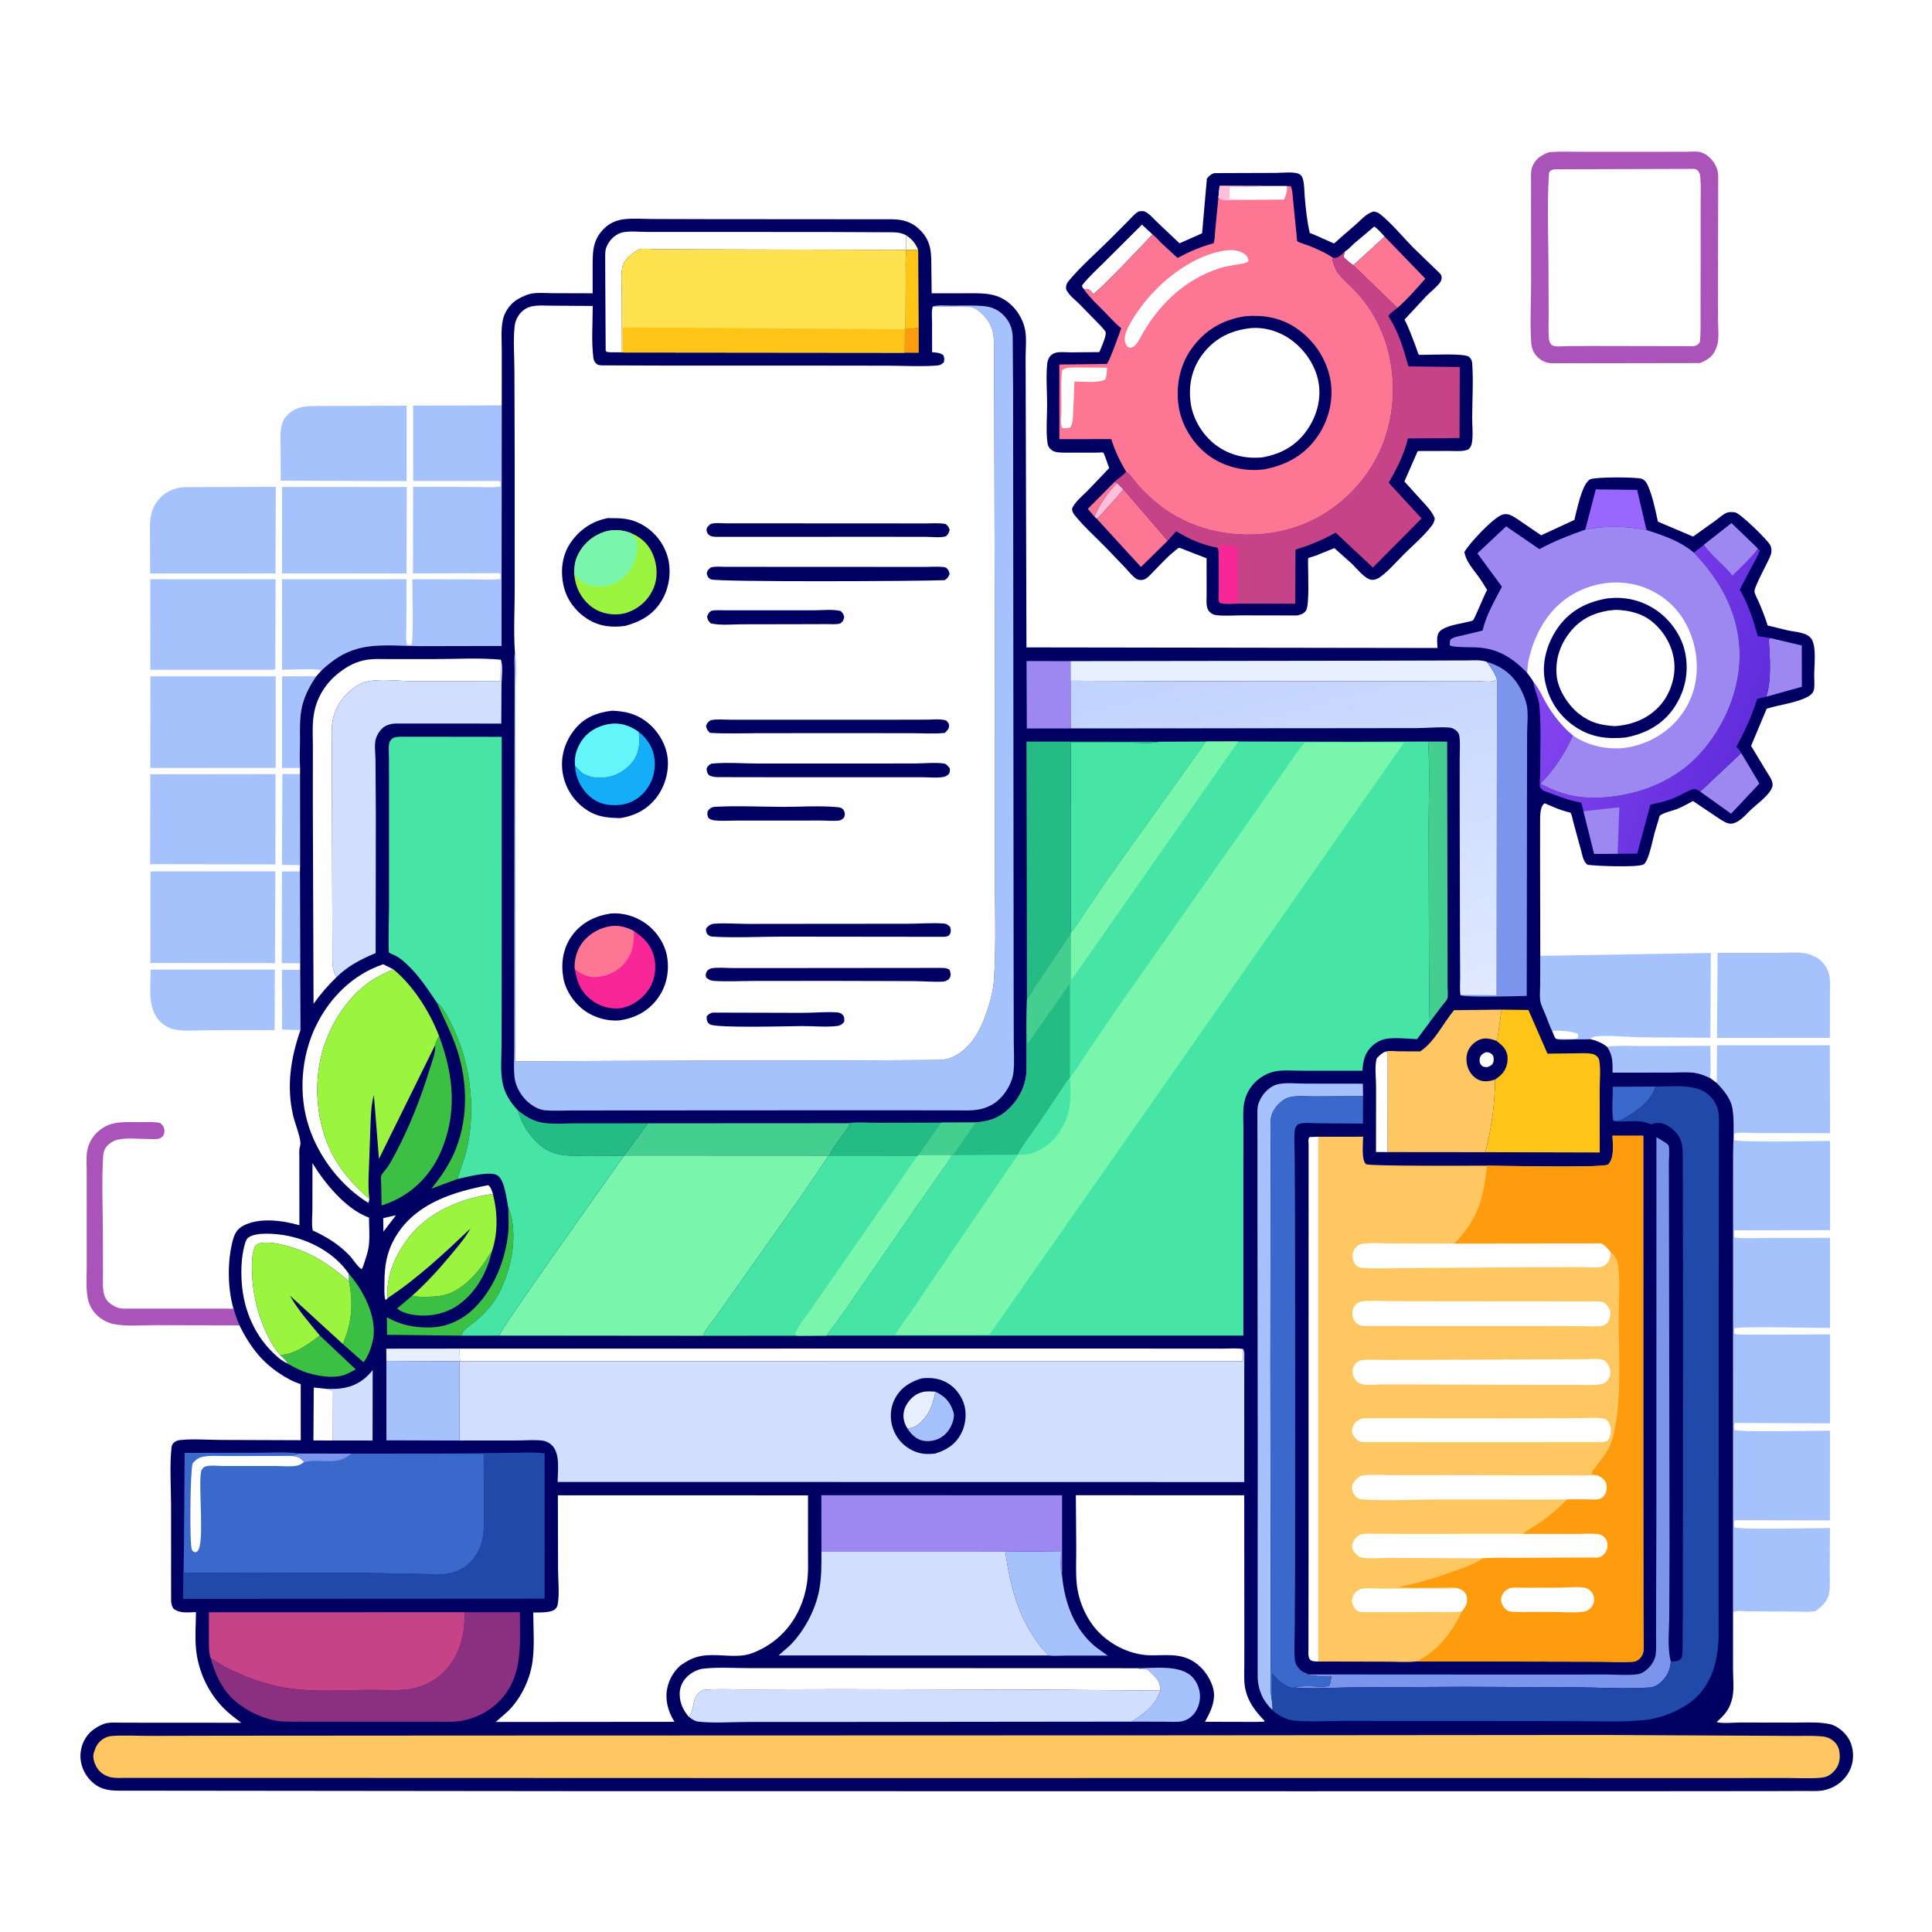 <svg version="1.1" xmlns="http://www.w3.org/2000/svg" style="display: block;" viewBox="0 0 2048 2048" width="1024" height="1024">
<defs>
	<linearGradient id="Gradient1" gradientUnits="userSpaceOnUse" x1="1859.23" y1="769.926" x2="1641" y2="685.309">
		<stop class="stop0" offset="0" stop-opacity="1" stop-color="rgb(97,44,219)"/>
		<stop class="stop1" offset="1" stop-opacity="1" stop-color="rgb(134,70,241)"/>
	</linearGradient>
	<linearGradient id="Gradient2" gradientUnits="userSpaceOnUse" x1="1340" y1="669.594" x2="1449.52" y2="1087.94">
		<stop class="stop0" offset="0" stop-opacity="1" stop-color="rgb(192,210,254)"/>
		<stop class="stop1" offset="1" stop-opacity="1" stop-color="rgb(224,233,255)"/>
	</linearGradient>
</defs>
<path transform="translate(0,0)" fill="rgb(254,254,254)" d="M -0 -0 L 2048 0 L 2048 2048 L -0 2048 L -0 -0 z"/>
<path transform="translate(0,0)" fill="rgb(165,194,253)" d="M 318.514 1091.91 L 298.997 1091.3 L 298.921 1027.99 L 318.185 1027.98 L 318.514 1091.91 z"/>
<path transform="translate(0,0)" fill="rgb(165,194,253)" d="M 318.027 820.601 L 318.117 917.016 L 298.885 916.8 L 299.33 820.447 L 318.027 820.601 z"/>
<path transform="translate(0,0)" fill="rgb(165,194,253)" d="M 317.956 923.743 L 318.24 1021.08 L 298.707 1020.99 L 298.903 923.79 L 317.956 923.743 z"/>
<path transform="translate(0,0)" fill="rgb(165,194,253)" d="M 318.108 814.081 L 299.018 814.068 L 299.073 716.942 L 335.264 716.896 C 327.679 727.866 321.533 739.856 319.333 753.156 C 317.531 764.051 318.008 775.096 318.003 786.1 C 317.999 795.286 317.394 804.944 318.108 814.081 z"/>
<path transform="translate(0,0)" fill="rgb(165,194,253)" d="M 1703.64 1109.66 C 1715.55 1107.84 1729 1108.93 1741.1 1108.89 L 1812.97 1108.63 C 1812.92 1119.68 1813.9 1131.87 1812.76 1142.78 C 1808.09 1140.65 1802.74 1138.31 1797.66 1137.46 C 1788.74 1135.95 1778.03 1136.99 1768.92 1136.99 L 1709.45 1137.07 C 1709.47 1126.91 1709.87 1119.74 1704.38 1110.84 L 1703.64 1109.66 z"/>
<path transform="translate(0,0)" fill="rgb(170,83,184)" d="M 253.757 1404.93 L 165.599 1404.72 C 151.259 1404.69 134.582 1406.26 120.5 1403.6 C 115.681 1402.69 110.789 1400.3 106.793 1397.49 C 99.831 1392.6 94.57 1384.86 93.055 1376.43 L 92.817 1375 C 90.951 1364.14 91.953 1351.98 91.936 1340.95 L 91.919 1278.62 L 91.893 1241.09 C 91.897 1234.38 91.28 1226.86 92.374 1220.27 C 94.076 1210.02 100.147 1201.37 108.811 1195.73 C 120.681 1188 134.784 1189.6 148.289 1189.54 C 155.287 1189.51 162.618 1189.01 169.5 1190.34 C 171.849 1192.2 173.279 1193.41 174.038 1196.5 C 174.614 1198.85 174.254 1202.03 172.86 1204 C 171.903 1205.35 170.291 1206.47 168.746 1206.92 C 165.171 1207.98 160.348 1207.39 156.631 1207.37 C 146.869 1207.34 134.507 1205.94 124.949 1208.05 C 119.808 1209.18 114.049 1212.95 111.437 1217.59 C 109.897 1220.32 109.456 1223.75 109.28 1226.84 C 107.691 1254.81 109.066 1283.6 109.094 1311.67 L 109.188 1351.43 C 109.218 1358.14 108.52 1366.6 110.584 1373.02 C 112.362 1378.55 116.249 1381.99 121.268 1384.65 L 122.5 1385.27 C 127.14 1387.67 132.286 1387.14 137.375 1387.16 L 163.196 1387.16 L 247.455 1387.21 C 249.167 1393.39 251.15 1399.08 253.757 1404.93 z"/>
<path transform="translate(0,0)" fill="rgb(165,194,253)" d="M 159.727 1027.89 L 291.336 1027.87 L 291.112 1091.94 L 221.238 1092.09 C 209.758 1092.11 196.632 1093.46 185.435 1091.34 C 179.526 1090.22 174.157 1087.18 169.88 1083.01 C 155.79 1069.27 159.761 1046.01 159.727 1027.89 z"/>
<path transform="translate(0,0)" fill="rgb(165,194,253)" d="M 329.836 430.456 L 431.036 430.065 L 431.014 509.955 L 398.5 509.93 L 297.608 509.52 L 297.486 475.286 C 297.401 463.738 295.602 449.718 304.093 440.5 C 311.422 432.543 319.599 431.09 329.836 430.456 z"/>
<path transform="translate(0,0)" fill="rgb(165,194,253)" d="M 1820.72 1010.04 L 1884.37 1010.02 C 1893.76 1010.03 1904.91 1008.92 1914.06 1010.65 C 1920.14 1011.8 1926.47 1014.82 1930.93 1019.12 C 1935.21 1023.25 1938.22 1029.03 1939.29 1034.88 C 1940.48 1041.43 1939.77 1049 1939.78 1055.64 L 1939.76 1100.17 L 1820.12 1100.25 L 1820.72 1010.04 z"/>
<path transform="translate(0,0)" fill="rgb(165,194,253)" d="M 194.435 516.415 L 292.326 516.082 L 292.062 607.847 L 257.43 607.877 L 159.117 607.879 L 159.039 574.12 C 159.041 558.046 156.965 543.002 167.983 529.735 C 175.044 521.234 183.783 517.582 194.435 516.415 z"/>
<path transform="translate(0,0)" fill="rgb(165,194,253)" d="M 299.032 516.197 L 431.15 516.254 L 430.932 607.903 L 298.993 607.827 L 299.032 516.197 z"/>
<path transform="translate(0,0)" fill="rgb(165,194,253)" d="M 159.377 820.722 L 292.07 820.569 L 291.924 916.286 L 159.148 916.073 L 159.377 820.722 z"/>
<path transform="translate(0,0)" fill="rgb(165,194,253)" d="M 159.277 614.035 L 292.099 614.031 L 291.849 708.961 L 289.5 709.99 L 159.371 709.957 L 159.277 614.035 z"/>
<path transform="translate(0,0)" fill="rgb(165,194,253)" d="M 159.554 923.75 L 291.882 923.683 L 291.499 1020.98 L 159.446 1020.82 L 159.554 923.75 z"/>
<path transform="translate(0,0)" fill="rgb(165,194,253)" d="M 159.471 716.988 L 292.255 716.955 L 292.24 814.004 L 159.364 814.042 L 159.471 716.988 z"/>
<path transform="translate(0,0)" fill="rgb(165,194,253)" d="M 1632.75 1013.27 L 1813.54 1010.19 L 1813.03 1100.07 L 1738.62 1099.58 C 1725.06 1099.25 1710.99 1097.73 1697.5 1098.26 C 1693.97 1098.4 1689.08 1098.35 1686.42 1100.7 L 1686.1 1101.6 L 1660.43 1101.97 C 1656.7 1102 1652.51 1102.53 1649.05 1100.97 C 1647.44 1098.82 1646.41 1095.49 1645.34 1092.98 C 1642.54 1087.15 1640.5 1080.99 1638.06 1075 C 1636.24 1070.55 1633.62 1065.8 1632.83 1061.04 C 1632.02 1056.16 1632.63 1050.32 1632.63 1045.33 L 1632.75 1013.27 z"/>
<path transform="translate(0,0)" fill="rgb(254,254,254)" d="M 1645.34 1092.98 C 1650.87 1091.73 1668.17 1093.32 1672.75 1096.01 L 1672.77 1100 C 1668.3 1102.7 1654.71 1100.91 1649.05 1100.97 C 1647.44 1098.82 1646.41 1095.49 1645.34 1092.98 z"/>
<path transform="translate(0,0)" fill="rgb(165,194,253)" d="M 341.129 710.291 C 327.848 708.472 312.503 709.949 298.993 709.936 L 298.991 614.018 L 430.923 614.032 L 430.771 663.125 C 430.769 669.389 429.605 677.871 431.5 683.696 L 436 683.846 C 438.592 680.428 437.072 623.014 437.079 614.054 L 499.087 614.131 C 509.279 614.139 520.425 615.033 530.5 613.743 L 530.782 609 L 529.5 607.58 L 437.791 607.816 L 437.963 516.103 L 499.355 516.188 C 509.461 516.197 520.509 517.083 530.5 515.803 L 530.686 511 C 529.151 509.571 530.04 509.896 528.071 509.896 L 438.016 509.896 L 437.988 430.01 L 531.864 429.718 L 531.639 684.739 L 446.245 684.939 C 424.724 684.957 399.734 681.856 378.917 687.694 C 363.439 692.035 352.877 699.688 341.129 710.291 z"/>
<path transform="translate(0,0)" fill="rgb(170,83,184)" d="M 1641.9 161.343 C 1654.73 160.354 1667.94 160.985 1680.84 160.972 L 1751.63 160.924 L 1786.36 160.909 C 1791.32 160.904 1797.7 160.071 1802.49 161.329 C 1809.81 163.251 1815.8 169.585 1818.98 176.167 C 1820.62 179.548 1821.21 183.207 1821.37 186.935 L 1821.15 290.701 L 1821.18 339.469 C 1821.18 347.847 1822.77 360.058 1819.7 367.806 L 1819.19 369 L 1818.24 371.327 C 1814.86 378.611 1809.03 382.056 1801.85 384.878 L 1681.24 385.06 L 1653.4 385.023 C 1648.88 385.015 1643.59 385.54 1639.25 384.174 C 1633.42 382.336 1628.3 378.156 1625.57 372.637 C 1624.16 369.794 1623.37 366.613 1623.16 363.454 C 1621.78 342.38 1623.05 320.543 1623.02 299.37 L 1622.95 215.671 L 1622.98 191.933 C 1622.99 186.689 1622.43 181.192 1624.5 176.255 C 1627.92 168.135 1634.06 164.346 1641.9 161.343 z"/>
<path transform="translate(0,0)" fill="rgb(254,254,254)" d="M 1647.75 179.459 L 1796 179.028 C 1797.91 179.232 1799.46 180.257 1800.56 181.775 C 1802.1 183.89 1802.25 186.375 1802.46 188.894 C 1803.24 198.645 1802.7 208.831 1802.73 218.625 L 1802.74 276.079 L 1802.63 330.37 C 1802.59 341.021 1803.02 351.901 1801.97 362.5 C 1799.55 366 1799.36 365.829 1795.5 366.941 L 1689.53 366.739 L 1662.3 366.878 C 1657.84 366.925 1652.39 367.569 1648 366.898 C 1646.61 366.686 1645.78 366.175 1644.58 365.5 C 1643 363.263 1642.14 361.783 1641.91 359 C 1641.22 350.54 1641.68 341.679 1641.64 333.164 L 1641.47 283.992 C 1641.38 250.573 1639.73 216.282 1642.06 183 C 1644.04 180.018 1644.43 180.317 1647.75 179.459 z"/>
<path transform="translate(0,0)" fill="rgb(165,194,253)" d="M 1819.81 1147.96 L 1820.14 1108.06 L 1939.66 1108.03 L 1939.95 1201.22 L 1859.78 1201.03 C 1855.62 1201.02 1841.06 1199.7 1838.27 1202 L 1838.28 1208.5 C 1843.88 1211.33 1928.04 1209.53 1939.94 1209.4 L 1939.92 1304.01 L 1838.5 1304.17 C 1838.05 1307.04 1838.06 1309 1838.5 1311.87 C 1850.16 1313.2 1862.81 1312.28 1874.58 1312.28 L 1939.86 1312.2 L 1939.88 1407.7 C 1924.9 1407.71 1843.41 1405.69 1838.31 1408.14 L 1838.14 1413 C 1838.6 1413.44 1838.93 1414.04 1839.5 1414.31 C 1841.92 1415.47 1928.51 1414.51 1939.9 1414.49 L 1939.91 1508.81 L 1839.16 1508.36 C 1837.55 1510.84 1838.23 1512.91 1838.37 1515.78 C 1843.17 1518.39 1926.66 1516.6 1939.85 1516.55 L 1939.79 1611.66 L 1839.18 1611.5 C 1837.35 1613.84 1838.15 1616.1 1838.28 1618.99 C 1843.11 1621.7 1926.63 1619.87 1939.83 1619.78 L 1939.6 1668.07 C 1939.55 1675.45 1940.39 1684.52 1938.28 1691.65 C 1937.17 1695.43 1934.4 1699.2 1931.6 1701.92 C 1929.99 1703.48 1925.74 1707.45 1923.58 1707.93 C 1917.4 1709.28 1908.62 1708.34 1902.22 1708.32 L 1854.75 1708.1 C 1850.22 1708.08 1841.17 1706.95 1837.1 1708.91 L 1837.15 1326.13 L 1837.18 1223.99 C 1837.17 1208.77 1838.82 1191.19 1836.69 1176.18 C 1835.06 1164.69 1827.51 1156 1819.81 1147.96 z"/>
<path transform="translate(0,0)" fill="rgb(0,0,98)" d="M 1287.32 183.5 L 1353.19 183.276 C 1359.2 183.261 1372.53 181.7 1377.38 184.594 C 1379.46 185.836 1380.36 187.253 1381.04 189.546 C 1382.79 195.383 1382.54 202.426 1383.06 208.5 C 1384.16 221.309 1385.51 234.407 1388.38 246.943 C 1391.7 247.922 1413.82 258.108 1413.98 258.092 C 1414.55 258.035 1418.83 253.915 1419.49 253.347 L 1437.94 237.3 C 1443.5 232.274 1448.59 226.304 1456 224.21 C 1458.86 224.631 1460.82 225.208 1463.1 227.053 C 1475.5 237.064 1486.5 250.674 1497.65 262.061 L 1526.25 289.755 C 1527.41 290.993 1528.21 292.264 1528.21 294 C 1528.21 296.373 1527.58 298.168 1526.11 300 C 1522.03 305.099 1516.44 309.312 1511.86 313.991 L 1488.87 338.768 C 1493.58 347.848 1497.13 357.975 1500.82 367.52 C 1501.29 368.736 1503.41 375.555 1504.1 376.104 C 1504.31 376.266 1509.81 376.107 1510.46 376.108 C 1518.2 376.114 1552.22 374.463 1557 378.119 C 1559.31 379.891 1560.37 382.163 1560.58 385 C 1561.95 403.921 1560.66 423.904 1560.55 442.923 C 1560.5 451.323 1561.93 463.186 1559.88 471.112 C 1559.25 473.562 1558.18 474.634 1556.5 476.439 C 1550.45 478.989 1542.41 477.997 1535.91 478.034 L 1502.86 478.12 L 1488.71 510.381 L 1506.86 530.422 C 1512.25 536.358 1517.89 541.935 1520.93 549.5 C 1520.5 552.482 1519.72 554.543 1517.9 557 C 1509.93 567.774 1498.48 577.378 1488.95 586.818 C 1480.83 594.856 1472.36 604.826 1463.2 611.572 C 1461.22 613.032 1458.43 614.363 1455.96 614.593 C 1453.67 614.807 1451.39 614.188 1449.44 612.99 C 1443.39 609.285 1437.65 602.082 1432.52 597.107 L 1414.45 581.014 L 1394.68 589.047 C 1393.83 589.348 1387.05 591.311 1386.82 591.633 C 1386.39 592.232 1386.63 598.502 1386.62 599.529 C 1386.53 608.091 1388.21 641.652 1384.41 647.226 C 1382.09 650.627 1378.95 651.519 1375.14 652.412 L 1316.42 652.314 C 1307.46 652.293 1297.29 653.24 1288.5 651.951 C 1285.72 651.544 1283.92 650.228 1281.97 648.3 C 1277.95 644.327 1279.11 635.547 1279.08 630.234 L 1279.02 591.776 L 1256.82 583.209 C 1255.64 582.748 1250.86 580.536 1249.65 580.76 C 1248.95 580.888 1246.15 583.344 1245.46 583.882 C 1237.57 590.105 1230.52 597.98 1223.43 605.121 C 1220.46 608.116 1216.28 613.445 1212.05 614.517 C 1209.28 615.22 1206.38 614.866 1204.04 613.229 C 1199.92 610.348 1196.23 605.499 1192.72 601.785 L 1173.62 581.833 C 1162.48 570.217 1149.45 558.807 1139.38 546.344 C 1137.52 544.041 1136.79 542.4 1136.31 539.5 C 1139.02 532.353 1147.59 525.446 1153.07 519.999 L 1175.84 496.107 C 1174.81 493.832 1170.3 480.203 1169.57 479.789 C 1168.86 479.389 1163.14 479.813 1162.02 479.816 L 1129.42 479.82 C 1125.13 479.788 1118.52 479.936 1114.94 477.216 C 1112 474.973 1110.8 472.843 1110.33 469.203 C 1108.67 456.425 1110.03 441.619 1110 428.652 C 1109.98 414.583 1108.61 398.946 1110.15 385.032 C 1110.41 382.613 1111.62 379.403 1113.21 377.5 C 1114.74 375.663 1117.68 374.1 1120.04 373.693 C 1124.77 372.872 1130.17 373.525 1135 373.517 L 1165.34 373.254 L 1167.23 368.81 C 1168.94 364.506 1172.2 357.112 1172.2 352.57 C 1172.2 351.212 1167.16 345.867 1166.06 344.645 L 1143.8 321.909 C 1139.11 317.343 1132.65 312.517 1130.05 306.5 C 1129.94 302.428 1130.61 300.378 1133.27 297.234 C 1146.64 281.395 1163.27 267.058 1177.97 252.27 L 1196.58 233.58 C 1199.44 230.714 1202.67 226.681 1206.15 224.713 C 1207.61 223.89 1207.08 224.005 1208.38 223.927 C 1209.95 223.832 1211.98 223.629 1213.47 224.22 C 1217.75 225.916 1222.44 231.434 1225.76 234.641 L 1250.31 257.927 L 1274.27 247.294 L 1279.36 189.289 C 1281.94 186.115 1283.41 184.787 1287.32 183.5 z"/>
<path transform="translate(0,0)" fill="rgb(253,119,149)" d="M 1181.87 510.456 L 1184.21 512.072 C 1175.51 520.485 1164.12 536.593 1160.39 547.993 L 1153.15 539.381 L 1181.87 510.456 z"/>
<path transform="translate(0,0)" fill="rgb(255,191,218)" d="M 1184.21 512.072 L 1190.88 518.628 C 1185.57 525.631 1179.56 531.931 1173.63 538.402 C 1170.2 542.143 1166.62 546.866 1162.45 549.714 L 1160.39 547.993 C 1164.12 536.593 1175.51 520.485 1184.21 512.072 z"/>
<path transform="translate(0,0)" fill="rgb(254,254,254)" d="M 1425.85 266.37 C 1429.14 264.716 1432.77 260.432 1435.68 257.882 L 1456.74 240.138 C 1460.84 242.728 1464.39 247.294 1467.78 250.8 L 1434.53 281.168 C 1430.98 278.754 1427.9 276.101 1424.76 273.176 C 1424.13 270.398 1424.96 269.038 1425.85 266.37 z"/>
<path transform="translate(0,0)" fill="rgb(254,254,254)" d="M 1148.84 306.31 C 1147.38 304.741 1147.32 304.619 1147.04 302.5 C 1153.92 293.685 1162.55 285.84 1170.5 277.99 L 1210.52 238.129 L 1221.69 248.49 C 1214.22 256.57 1163.13 310.659 1158.5 311.653 L 1157.55 310 C 1155.96 307.803 1154.67 306.759 1151.98 306.362 L 1148.84 306.31 z"/>
<path transform="translate(0,0)" fill="rgb(253,119,149)" d="M 1467.78 250.8 L 1510.88 295.387 C 1501.59 305.959 1491.92 317.187 1481.27 326.386 L 1434.53 281.168 L 1467.78 250.8 z"/>
<path transform="translate(0,0)" fill="rgb(253,119,149)" d="M 1190.88 518.628 L 1237.84 573.16 L 1209.48 601.041 L 1162.45 549.714 C 1166.62 546.866 1170.2 542.143 1173.63 538.402 C 1179.56 531.931 1185.57 525.631 1190.88 518.628 z"/>
<path transform="translate(0,0)" fill="rgb(199,67,135)" d="M 1425.85 266.37 C 1424.96 269.038 1424.13 270.398 1424.76 273.176 C 1427.9 276.101 1430.98 278.754 1434.53 281.168 L 1481.27 326.386 C 1478.37 328.83 1473.61 331.851 1471.73 335.063 C 1482.78 352.408 1487.54 368.933 1492.98 388.392 L 1547.41 389.007 L 1547.15 464.347 L 1492.44 464.755 C 1488.5 481.923 1480.68 496.485 1472.07 511.734 L 1506.94 549.581 L 1455.3 601.586 L 1415.84 564.643 C 1401.95 572.378 1388.53 578.078 1373.28 582.598 L 1373.04 639.963 L 1313.94 639.887 C 1308.36 639.88 1297.84 641.178 1292.95 639.073 C 1291.19 635.847 1291.96 629.433 1291.92 625.638 L 1291.87 589.081 C 1291.72 586.322 1291.99 583.017 1290.5 580.614 C 1274.66 577.629 1260.47 571.597 1246.87 563.111 L 1237.84 573.16 L 1190.88 518.628 L 1184.21 512.072 L 1181.87 510.456 C 1185.68 506.607 1190.42 504.387 1193.74 499.943 C 1198.69 503.351 1203.65 511.263 1207.82 515.819 C 1213.94 522.504 1220.75 528.838 1227.8 534.529 C 1259.76 560.338 1302.13 570.321 1342.56 565.615 C 1383.51 560.849 1418.81 540.522 1444.28 508.346 C 1470.08 475.756 1480.42 433.633 1475.31 392.521 C 1471.18 359.205 1457.77 329.837 1434.09 305.791 C 1427.7 299.307 1418.28 292.088 1415.08 283.511 L 1414.5 281.892 C 1413.57 279.409 1412.48 277.053 1412.34 274.364 L 1412.31 272.901 C 1413.43 273.136 1414.34 273.377 1415.5 273.385 C 1418.86 273.405 1423.4 268.49 1425.85 266.37 z"/>
<path transform="translate(0,0)" fill="rgb(248,38,151)" d="M 1291.87 589.081 C 1292.15 586.189 1293.13 581.988 1291.53 579.5 C 1296.55 576.723 1305.97 578.3 1311.62 579.287 L 1312.11 638.909 C 1306.06 638.933 1298.86 638.177 1292.95 639.073 C 1291.19 635.847 1291.96 629.433 1291.92 625.638 L 1291.87 589.081 z"/>
<path transform="translate(0,0)" fill="rgb(253,119,149)" d="M 1364.01 197.211 L 1368 197.208 C 1370.16 200.74 1370.12 206.7 1370.59 210.776 L 1374.49 250.037 C 1374.57 250.723 1374.85 255.252 1375.17 255.637 C 1376.31 257.002 1385.93 259.801 1388.1 260.693 C 1396.04 263.952 1405.36 267.93 1412.31 272.901 L 1412.34 274.364 C 1412.48 277.053 1413.57 279.409 1414.5 281.892 L 1415.08 283.511 C 1418.28 292.088 1427.7 299.307 1434.09 305.791 C 1457.77 329.837 1471.18 359.205 1475.31 392.521 C 1480.42 433.633 1470.08 475.756 1444.28 508.346 C 1418.81 540.522 1383.51 560.849 1342.56 565.615 C 1302.13 570.321 1259.76 560.338 1227.8 534.529 C 1220.75 528.838 1213.94 522.504 1207.82 515.819 C 1203.65 511.263 1198.69 503.351 1193.74 499.943 C 1187.18 489.044 1181.78 477.611 1177.97 465.469 L 1122.98 465.538 L 1122.94 386.416 L 1173.07 385.809 C 1175.5 385.196 1186.44 353.596 1188.58 347.996 C 1182.15 342.869 1176.42 336.227 1170.65 330.36 C 1163.79 323.387 1155.49 315.837 1149.87 307.828 L 1148.84 306.31 L 1151.98 306.362 C 1154.67 306.759 1155.96 307.803 1157.55 310 L 1158.5 311.653 C 1163.13 310.659 1214.22 256.57 1221.69 248.49 C 1225 250.886 1228.22 254.837 1231.2 257.719 L 1248.23 273.419 C 1260.94 266.717 1272.43 261.633 1286.31 257.927 C 1287.93 254.416 1287.73 248.625 1288.12 244.726 L 1291.57 209.255 L 1292.9 197.148 L 1337.54 197.209 L 1364.01 197.211 z"/>
<path transform="translate(0,0)" fill="rgb(254,254,254)" d="M 1291.57 209.255 L 1292.9 197.148 L 1337.54 197.209 L 1364.01 197.211 C 1365.17 200.576 1363 207.42 1361.5 210.647 L 1361.02 211.547 L 1321.47 211.841 L 1310.87 212.042 C 1304.96 212.083 1295.81 213.421 1291.57 209.255 z"/>
<path transform="translate(0,0)" fill="rgb(255,191,218)" d="M 1291.57 209.255 L 1292.9 197.148 L 1337.54 197.209 L 1336.65 197.37 C 1326.11 199.089 1314.34 198.104 1303.65 198.114 L 1303.2 211.055 C 1309.07 211.205 1315.74 210.81 1321.47 211.841 L 1310.87 212.042 C 1304.96 212.083 1295.81 213.421 1291.57 209.255 z"/>
<path transform="translate(0,0)" fill="rgb(254,254,254)" d="M 1140.39 389.541 L 1173.55 389.761 C 1173.3 393.981 1173.06 397.901 1171.89 402 C 1165.69 406.357 1146.95 404.383 1138.95 404.441 L 1137.82 433.246 C 1137.4 438.959 1137.88 448.625 1134.5 453.136 C 1131.3 454.011 1129.31 454.085 1126.01 453.758 C 1123.65 449.397 1125.05 440.536 1125.13 435.396 C 1125.33 421.289 1124.24 406.47 1125.92 392.5 C 1129.97 389.042 1135.15 389.875 1140.39 389.541 z"/>
<path transform="translate(0,0)" fill="rgb(254,254,254)" d="M 1300.24 265.361 L 1304.37 265.092 C 1309.53 264.954 1317.56 266.83 1321.13 270.851 C 1322.92 272.863 1323.26 274.505 1323.24 277.084 C 1320.34 279.234 1316.62 279.422 1313.16 280.055 C 1306.63 281.249 1299.89 282.124 1293.54 284.113 C 1254.61 296.306 1226.31 324.805 1207.58 360.115 C 1206.1 362.637 1204.09 365.979 1201.54 367.469 C 1198.77 369.083 1198.36 368.799 1195.5 367.929 C 1193.89 365.857 1192.85 364 1192.4 361.367 C 1190.6 350.859 1205.19 331.095 1211.25 323.128 C 1231.76 296.155 1265.87 269.825 1300.24 265.361 z"/>
<path transform="translate(0,0)" fill="rgb(0,0,98)" d="M 1319.36 335.297 C 1337.88 333.527 1356.19 336.372 1372.04 346.504 C 1391.3 358.812 1405.18 378.268 1409.88 400.644 C 1414.22 421.262 1409.3 443.567 1397.75 461.016 C 1384.1 481.649 1364.99 492.573 1341.07 497.349 C 1321.36 500.393 1299.18 495.457 1282.8 483.998 C 1265.92 472.19 1253.08 452.447 1249.64 432.083 C 1246.05 410.873 1250.19 387.681 1262.81 370.004 C 1277.14 349.946 1295.24 339.311 1319.36 335.297 z"/>
<path transform="translate(0,0)" fill="rgb(254,254,254)" d="M 1321.85 348.352 C 1337.23 345.763 1353.71 350.188 1366.51 358.759 C 1382.04 369.152 1394.32 386.439 1397.66 405 C 1400.89 423.002 1395.87 441.025 1385.53 455.904 C 1373.93 472.582 1358 481.256 1338.23 484.828 C 1320.5 486.526 1303.73 482.665 1289.25 472.099 C 1275.61 462.144 1265.12 445.462 1262.42 428.754 C 1259.36 409.76 1262.93 391.307 1274.66 375.677 C 1286.54 359.848 1302.48 351.224 1321.85 348.352 z"/>
<path transform="translate(0,0)" fill="rgb(0,0,98)" d="M 531.864 429.718 L 531.91 372.243 C 531.93 361.42 530.761 348.953 533.186 338.417 C 534.544 332.516 538.208 326.337 542.486 322.094 C 546.753 317.861 551.977 315.184 557.5 312.99 L 558.961 312.4 C 566.641 309.569 577.162 310.775 585.336 310.784 L 628.233 310.91 L 628.231 283.81 C 628.279 267.5 627.781 255.119 640.041 242.574 C 645.844 236.636 653.152 233.474 661.276 232.422 C 670.706 231.201 681.325 232.117 690.9 232.138 L 749.07 232.303 L 945.162 232.454 C 957.186 232.495 966.803 235.197 975.5 244.026 C 987.77 256.483 987.128 268.427 987.263 284.508 L 987.606 310.907 L 1022 310.887 C 1041.95 310.926 1058.23 309.353 1073.3 324.575 C 1080.1 331.443 1085.1 340.7 1086.78 350.304 C 1088.35 359.255 1087.16 370.171 1087.18 379.338 L 1087.38 444.478 L 1088.09 686.259 L 1523.85 686.887 C 1523.65 681.756 1522.17 673.239 1526.22 669.285 C 1532.88 662.766 1547.19 661.556 1555.9 659.197 C 1557.11 658.869 1560.6 658.279 1561.46 657.555 C 1563.16 656.136 1573.35 630.581 1576.41 625.341 C 1573.3 620.249 1570.19 615.151 1566.64 610.353 C 1560.85 602.517 1554.19 595.132 1552.27 585.254 C 1557.23 576.12 1583.63 547.928 1592.99 545.413 C 1598.57 543.913 1602.83 546.66 1607.38 549.499 L 1633.69 567.426 L 1668.85 551.187 C 1671.55 541.215 1676.69 513.178 1685.5 508.136 C 1690.15 505.472 1734.73 505.59 1740.16 507.5 C 1743.27 508.589 1745.32 511.288 1746.62 514.192 C 1751.73 525.632 1754.81 540.647 1757.44 552.964 L 1794.72 568.799 L 1818.95 551.5 C 1822.41 548.946 1826.14 545.395 1830.1 543.675 C 1832.82 542.49 1836.64 542.658 1839.5 543.212 C 1844.9 544.257 1873.52 572.202 1876.34 577.592 C 1878.09 580.934 1878.22 584.882 1877 588.405 C 1874.69 595.078 1859.17 622.278 1859.83 627.226 C 1860.22 630.218 1863.14 635.177 1864.38 638.113 C 1867.8 646.186 1871.26 654.62 1873.75 663.025 L 1895.3 668.277 C 1903.1 670.037 1915.65 670.04 1920.37 677.535 C 1925.66 685.93 1923.15 705.69 1923.11 715.646 C 1923.1 720.434 1923.79 726.779 1922.77 731.4 C 1922.04 734.732 1918.79 737.378 1915.89 738.838 C 1903.01 745.34 1886.56 746.952 1872.75 751.243 L 1856.22 790.679 L 1872.09 817 C 1874.14 820.427 1877.46 824.908 1878.56 828.702 C 1879.07 830.437 1879.16 831.878 1878.77 833.63 C 1876.9 842.04 1861.94 852.685 1855.59 858.782 C 1851.54 862.67 1847.4 867.494 1842.61 870.439 C 1839.11 872.59 1835.43 873.929 1831.37 872.586 C 1826.88 871.105 1822.31 867.598 1818.32 865.035 L 1794.62 849.115 C 1789.32 852 1784.03 854.964 1778.46 857.305 C 1773.98 859.19 1762.4 861.645 1759.38 864.763 C 1759.03 865.116 1758.31 868.298 1758.15 868.827 L 1753.79 883.421 C 1752.03 889.435 1747.56 914.078 1741.91 916.501 C 1734.55 919.652 1692.5 918.026 1683 916.734 C 1678.42 913.786 1677.44 906.721 1676.06 901.781 L 1667.98 872.127 C 1667.27 869.506 1666.3 863.522 1664.71 861.463 C 1664.64 861.37 1661.58 860.661 1661.35 860.6 C 1652.94 858.383 1645.41 854.951 1637.46 851.5 C 1634.99 853.064 1634.25 855.236 1633.54 858.045 C 1632.25 863.217 1632.62 869.455 1632.58 874.78 L 1632.54 905.52 L 1632.75 1013.27 L 1632.63 1045.33 C 1632.63 1050.32 1632.02 1056.16 1632.83 1061.04 C 1633.62 1065.8 1636.24 1070.55 1638.06 1075 C 1640.5 1080.99 1642.54 1087.15 1645.34 1092.98 C 1646.41 1095.49 1647.44 1098.82 1649.05 1100.97 C 1652.51 1102.53 1656.7 1102 1660.43 1101.97 L 1686.1 1101.6 C 1692.94 1103.21 1697.94 1105.43 1703.64 1109.66 L 1704.38 1110.84 C 1709.87 1119.74 1709.47 1126.91 1709.45 1137.07 L 1768.92 1136.99 C 1778.03 1136.99 1788.74 1135.95 1797.66 1137.46 C 1802.74 1138.31 1808.09 1140.65 1812.76 1142.78 L 1819.81 1147.96 C 1827.51 1156 1835.06 1164.69 1836.69 1176.18 C 1838.82 1191.19 1837.17 1208.77 1837.18 1223.99 L 1837.15 1326.13 L 1837.1 1708.91 L 1837.07 1769 C 1837.08 1779.58 1838.77 1792.87 1835.57 1802.92 L 1835.03 1804.5 C 1832.08 1813.87 1826.72 1818.95 1819.76 1825.49 C 1826.68 1827.26 1837.01 1825.94 1844.27 1825.94 L 1901.55 1826.03 C 1912.12 1826.06 1923.36 1825.31 1933.83 1826.66 L 1935.5 1826.89 C 1938.13 1827.26 1940.54 1827.64 1943.01 1828.66 C 1951.57 1832.21 1959.17 1839.83 1962.24 1848.62 C 1965.54 1858.1 1964.97 1869.06 1960.17 1877.95 C 1955.09 1887.35 1946.63 1894.08 1936.37 1896.98 L 1935.04 1897.33 L 1931.53 1898.12 C 1925.45 1898.91 1918.85 1898.48 1912.7 1898.51 L 1879.82 1898.62 L 1765.27 1898.72 L 1380.72 1898.77 L 606.564 1898.67 L 125.048 1898.17 C 115.549 1898.09 107.228 1896.81 99.526 1890.63 C 91.178 1883.93 85.793 1873.7 85.288 1863 C 84.838 1853.45 88.548 1843.2 95.458 1836.5 C 99.642 1832.44 107.29 1827.7 113.113 1826.58 C 118.07 1825.62 123.544 1826.09 128.578 1826.1 L 155.645 1826.15 L 255.711 1826.2 C 249.126 1821.15 242.776 1816.56 236.917 1810.6 C 220.436 1793.81 209.966 1771.22 207.775 1747.78 C 206.597 1735.17 207.619 1721.6 207.771 1708.91 C 199.44 1709.06 190.702 1710.63 183.799 1705.17 C 181.855 1702.05 181.488 1699.57 181.375 1695.9 L 181.344 1596.48 C 181.367 1576.52 179.7 1554.76 181.758 1535 C 182.004 1532.65 182.428 1531.11 184.187 1529.4 C 185.954 1527.68 188.201 1526.85 190.62 1526.58 C 204.074 1525.03 219.298 1526.34 232.883 1526.38 L 318.807 1526.7 L 318.759 1471.19 C 318.759 1471 318.771 1467.45 318.756 1467.43 C 318.185 1466.89 314.678 1465.85 313.745 1465.47 C 309.699 1463.81 305.886 1461.84 302.132 1459.6 C 278.53 1445.53 266.001 1429.04 253.757 1404.93 C 251.15 1399.08 249.167 1393.39 247.455 1387.21 C 241.194 1365.52 240.945 1337.01 246.668 1315.18 C 248.438 1308.43 250.946 1303.17 257.221 1299.66 C 274.265 1290.13 299.534 1293.69 317.387 1298.78 L 317.328 1228.04 C 317.325 1224.77 317.089 1221.25 317.417 1218 C 317.613 1216.06 318.692 1213.71 318.54 1211.83 C 317.798 1202.64 312.673 1191.17 310.581 1181.99 C 303.559 1151.2 308.261 1121.25 318.514 1091.91 L 318.185 1027.98 L 318.24 1021.08 L 317.956 923.743 L 318.117 917.016 L 318.027 820.601 L 318.108 814.081 C 317.394 804.944 317.999 795.286 318.003 786.1 C 318.008 775.096 317.531 764.051 319.333 753.156 C 321.533 739.856 327.679 727.866 335.264 716.896 L 341.129 710.291 C 352.877 699.688 363.439 692.035 378.917 687.694 C 399.734 681.856 424.724 684.957 446.245 684.939 L 531.639 684.739 L 531.864 429.718 z"/>
<path transform="translate(0,0)" fill="rgb(254,254,254)" d="M 419.739 1288.22 L 406.423 1305.62 L 406.242 1291.26 L 419.739 1288.22 z"/>
<path transform="translate(0,0)" fill="rgb(255,249,233)" d="M 960.51 249.361 C 966.928 253.768 970.312 257.66 973.323 264.864 L 960.824 264.858 C 960.115 260.015 960.562 254.296 960.51 249.361 z"/>
<path transform="translate(0,0)" fill="rgb(254,156,13)" d="M 959.873 348.119 C 964.464 348.191 969.617 348.869 973.881 346.977 L 973.918 373.986 L 958.721 373.936 L 959.117 348.944 L 959.873 348.119 z"/>
<path transform="translate(0,0)" fill="rgb(231,238,253)" d="M 409.582 1442.64 L 409.48 1429.65 L 487.255 1429.57 C 487.37 1433.94 487.158 1438.6 487.763 1442.92 L 487.178 1443.02 L 409.582 1442.64 z"/>
<path transform="translate(0,0)" fill="rgb(58,105,203)" d="M 1710.11 1187.91 C 1708.22 1177.02 1709.68 1163.2 1709.65 1152 L 1754.94 1151.86 C 1750.09 1167.96 1735.18 1177.3 1721.73 1185.7 C 1717.69 1188.21 1714.77 1188.16 1710.11 1187.91 z"/>
<path transform="translate(0,0)" fill="rgb(254,254,254)" d="M 352.844 1526.98 L 332.23 1526.94 L 332.598 1470.86 L 346.415 1472.27 L 352.993 1474 L 352.844 1526.98 z"/>
<path transform="translate(0,0)" fill="rgb(254,197,24)" d="M 960.824 264.858 L 973.323 264.864 L 973.881 346.977 C 969.617 348.869 964.464 348.191 959.873 348.119 L 960.105 295.265 C 960.162 285.321 959.481 274.672 960.824 264.858 z"/>
<path transform="translate(0,0)" fill="rgb(254,254,254)" d="M 1468.99 1114.63 L 1471.08 1116.53 L 1470.98 1221.27 L 1458.61 1221.18 L 1458.7 1151.84 C 1458.71 1143.28 1456.95 1129.91 1459.4 1121.89 C 1462.52 1118.62 1464.75 1116.29 1468.99 1114.63 z"/>
<path transform="translate(0,0)" fill="rgb(59,192,68)" d="M 463.278 1063.15 C 471.652 1067.1 484.274 1097.66 487.907 1107.78 C 500.246 1142.14 502.993 1182.78 494.831 1218.33 C 492.352 1229.13 487.886 1239.14 485.013 1249.77 L 457.264 1260.03 C 467.819 1246.91 476.721 1234.06 483.026 1218.31 C 497.305 1182.64 495.454 1141.63 482.179 1106 C 476.7 1091.29 469.465 1077.53 463.278 1063.15 z"/>
<path transform="translate(0,0)" fill="rgb(59,192,68)" d="M 436.872 1373.57 C 445.239 1375.37 456.963 1374.8 465.404 1373.85 C 484.743 1371.66 500.73 1355.67 511.801 1340.68 C 514.957 1336.41 517.216 1331.76 520.627 1327.62 L 521.278 1326.84 C 516.33 1349.5 503.346 1372.13 483.5 1384.86 C 469.319 1393.95 451.019 1396.55 434.636 1393.1 C 430.261 1392.18 424.307 1390.08 421.003 1387.01 L 436.872 1373.57 z"/>
<path transform="translate(0,0)" fill="rgb(59,192,68)" d="M 369.564 1349.97 C 384.047 1366.26 397.431 1391.58 396.196 1414 C 395.729 1422.48 391.186 1437.42 385.269 1444.01 L 363.388 1424.7 C 373.04 1402.01 374.609 1382.4 369.932 1358.29 L 369.564 1349.97 z"/>
<path transform="translate(0,0)" fill="rgb(254,254,254)" d="M 411.041 1375.94 C 409.732 1377.58 410.545 1376.83 408.5 1378.08 L 408.151 1376.56 C 407.111 1371.64 407.574 1365.64 407.542 1360.6 C 407.412 1340.25 410.545 1323.7 422.167 1306.57 C 443.816 1274.64 481.672 1263.29 517.5 1256.32 C 520.52 1258.28 521.368 1262.36 522.523 1265.63 C 489.111 1270.09 454.088 1284.59 433.105 1312 C 419.856 1329.31 408.893 1352.57 410.894 1374.97 L 411.041 1375.94 z"/>
<path transform="translate(0,0)" fill="rgb(59,192,68)" d="M 339.032 1415.72 L 377.071 1451.56 C 372.492 1454.03 367.621 1456.92 362.558 1458.22 C 351.788 1460.99 337.42 1458.72 326.879 1455.57 C 319.076 1453.25 311.827 1449.49 304.788 1445.46 C 303.702 1442.26 299.355 1438.8 296.975 1436.3 L 301 1435.9 C 313.972 1434.49 328.734 1423.41 339.032 1415.72 z"/>
<path transform="translate(0,0)" fill="rgb(157,135,240)" d="M 1872.31 738.538 C 1878.12 720.176 1876.11 697.098 1875.02 678 L 1876.7 676.374 L 1909.95 684.257 L 1910.06 728.014 L 1872.31 738.538 z"/>
<path transform="translate(0,0)" fill="rgb(157,135,240)" d="M 1845.79 798.233 L 1865.04 830.591 L 1835.02 862.59 L 1802.26 839.144 L 1845.79 798.233 z"/>
<path transform="translate(0,0)" fill="rgb(59,192,68)" d="M 538.732 1279.67 C 541.334 1285.57 542.412 1290.62 543.319 1296.99 C 547.233 1324.51 537.927 1360.83 521.126 1383.03 C 516.179 1389.57 510.442 1395.33 504.108 1400.52 C 500.266 1403.68 494.921 1406.99 491.705 1410.71 C 490.256 1412.38 489.844 1413.72 489.677 1415.87 L 410.273 1414.96 L 410.1 1396.37 C 424.944 1404.54 438.079 1407.31 455.085 1407.17 C 474.196 1407 491.348 1398.7 504.5 1384.94 C 524.13 1364.42 535.763 1335.44 538.636 1307.36 C 539.566 1298.26 538.919 1288.81 538.732 1279.67 z"/>
<path transform="translate(0,0)" fill="rgb(153,102,254)" d="M 1680.46 561.429 L 1691.61 518.756 L 1735.4 519.302 L 1745.35 561.803 C 1723.93 557.659 1701.89 557.061 1680.46 561.429 z"/>
<path transform="translate(0,0)" fill="rgb(254,254,254)" d="M 304.788 1445.46 C 300.814 1443.44 297.223 1441.07 293.869 1438.14 C 270.416 1417.6 257.927 1388.91 256.147 1358 C 255.43 1345.55 255.913 1332.62 259.077 1320.5 C 259.737 1317.97 260.762 1313.95 262.846 1312.22 C 270.915 1305.51 293.16 1307.88 302.764 1309.6 C 328.54 1314.22 354.578 1328.18 369.564 1349.97 L 369.932 1358.29 C 349.23 1340.09 328.118 1326.49 301 1319.9 C 293.937 1318.18 286.564 1316.77 279.251 1317.34 C 275.553 1317.62 273.405 1317.97 270.65 1320.5 C 267.22 1327.88 267.036 1336.41 267.108 1344.43 C 267.278 1363.26 270.403 1382.2 276.947 1399.89 C 281.531 1412.28 288.047 1426.48 296.975 1436.3 C 299.355 1438.8 303.702 1442.26 304.788 1445.46 z"/>
<path transform="translate(0,0)" fill="rgb(209,222,253)" d="M 346.415 1472.27 C 352.509 1472.29 358.502 1472.48 364.5 1471.26 L 366.026 1470.96 C 378.074 1468.53 387.538 1461.9 395.07 1452.33 L 394.947 1527.02 L 352.844 1526.98 L 352.993 1474 L 346.415 1472.27 z"/>
<path transform="translate(0,0)" fill="rgb(165,194,253)" d="M 1206.24 1768.36 C 1223.3 1768.41 1250.75 1764.5 1263.61 1777.38 C 1268.88 1782.66 1272.22 1791.13 1272.06 1798.59 C 1271.89 1806.44 1268.84 1814.42 1262.88 1819.66 C 1260.14 1822.07 1256.48 1823.96 1252.89 1824.65 C 1247.25 1825.74 1240.4 1825.06 1234.65 1825.07 L 1199.1 1825 C 1210.48 1818.8 1223.32 1808.59 1228.35 1796.46 L 1230.19 1792.09 C 1229.88 1787.88 1229.2 1783.6 1226.52 1780.15 C 1224.91 1778.07 1217.95 1770.33 1215.82 1769.6 C 1213.67 1768.88 1210.3 1769.87 1208 1769.22 L 1206.24 1768.36 z"/>
<path transform="translate(0,0)" fill="rgb(254,254,254)" d="M 331.233 1232.98 C 344.251 1254.29 365.99 1280.93 389.843 1290.19 L 391.145 1290.68 C 391.154 1300.76 392.267 1312.39 390.719 1322.28 C 389.768 1328.36 387.29 1334.83 385.473 1340.74 C 384.965 1342.42 384.239 1343.9 383.5 1345.48 C 379.094 1343.06 374.327 1334.89 370.612 1331 C 359.329 1319.16 346.302 1311.12 331.501 1304.36 C 330.099 1298.05 331.138 1289.32 331.147 1282.69 L 331.233 1232.98 z"/>
<path transform="translate(0,0)" fill="rgb(157,135,240)" d="M 1134.98 772.15 L 1088.47 772.222 L 1088.16 700.732 L 1134.84 700.8 L 1134.86 721.651 L 1134.98 772.15 z"/>
<path transform="translate(0,0)" fill="rgb(36,187,133)" d="M 549.17 1177.28 C 556.49 1182.84 563.246 1187.38 572.363 1189.53 C 583.496 1192.17 596.917 1190.82 608.347 1190.79 L 686.686 1190.75 L 661.822 1224.85 L 661.304 1225.09 L 623.279 1224.99 C 607.446 1224.94 591.95 1226.78 577.929 1217.88 C 564.259 1209.21 553.038 1192.85 549.17 1177.28 z"/>
<path transform="translate(0,0)" fill="rgb(254,254,254)" d="M 391.563 1270.95 C 391.329 1272.44 390.995 1273.74 390.5 1275.16 C 361.831 1257.47 338.71 1227.62 327.888 1195.83 C 315.964 1160.81 318.969 1119.58 335.428 1086.44 C 350.162 1056.78 374.641 1032.8 406.218 1022.14 L 416.972 1027.54 C 409.12 1031.17 401.152 1034.52 393.943 1039.36 C 371.152 1054.65 354.614 1078.69 345.154 1104.13 C 331.758 1140.17 333.76 1184.01 349.944 1218.84 C 359.601 1239.62 374.393 1256.02 391.563 1270.95 z"/>
<path transform="translate(0,0)" fill="rgb(36,187,133)" d="M 997.786 1190.01 L 1034.37 1189.88 L 1010.38 1224.45 L 1009.3 1224.5 L 973.484 1224.66 L 972.744 1224.96 L 879.18 1224.93 C 884.289 1213.4 894.562 1203.04 900.933 1192 L 899.224 1190.63 C 908.594 1189.11 919.997 1190.23 929.569 1190.19 L 997.786 1190.01 z"/>
<path transform="translate(0,0)" fill="rgb(68,206,143)" d="M 997.786 1190.01 L 1034.37 1189.88 L 1010.38 1224.45 L 1009.3 1224.5 L 973.484 1224.66 L 997.786 1190.01 z"/>
<path transform="translate(0,0)" fill="rgb(68,206,143)" d="M 1513.92 786.034 L 1534.06 786.105 L 1534.44 1001.38 L 1534.48 1045.88 C 1534.48 1048.95 1535.36 1056.22 1534.14 1058.83 C 1533.13 1061.02 1530.42 1063.79 1528.92 1065.78 L 1515.78 1083.23 C 1514.74 1074.38 1515.13 1065.22 1515.09 1056.31 L 1514.78 1013.99 L 1514.4 876.47 C 1514.55 846.421 1515.7 816.027 1513.92 786.034 z"/>
<path transform="translate(0,0)" fill="rgb(59,192,68)" d="M 465.458 1098.29 C 481.192 1139.99 485.169 1181.88 466.211 1223.31 C 455.043 1247.72 435.118 1266.71 409.871 1275.99 L 404.524 1277.89 L 404.05 1253.59 C 404.036 1251.93 403.511 1248.1 404.007 1246.6 C 404.89 1243.94 409.214 1239.54 410.91 1237 C 414.094 1232.24 416.811 1227.11 419.484 1222.05 C 434.455 1193.69 446.251 1163.48 455.643 1132.84 C 458 1125.15 461.908 1115.78 461.335 1107.69 L 461.186 1107.14 C 462.246 1103.78 463.558 1101.25 465.458 1098.29 z"/>
<path transform="translate(0,0)" fill="rgb(254,254,254)" d="M 1397.52 1761.25 C 1395.29 1761.18 1392.49 1761.35 1390.43 1760.43 C 1388.7 1759.66 1387.97 1758.71 1387.44 1756.89 C 1386.58 1753.97 1387.03 1750.14 1387.02 1747.06 L 1387.02 1727.27 L 1387.12 1652.24 L 1387.15 1321.95 L 1387.17 1230.6 L 1387.17 1213.72 C 1387.17 1212.1 1386.73 1208.43 1387.18 1207 C 1387.37 1206.37 1387.87 1205.88 1388.21 1205.31 L 1397.5 1204.97 L 1397.52 1761.25 z"/>
<path transform="translate(0,0)" fill="rgb(165,194,253)" d="M 1065.74 1644.87 L 1124.81 1644.27 C 1124.82 1652.18 1123.45 1663.12 1125.85 1670.57 C 1128.69 1699.2 1138.63 1727.01 1161.5 1745.87 L 1174.18 1755.03 L 1131.76 1754.98 C 1125.05 1754.98 1117.84 1755.57 1111.22 1754.91 C 1109.25 1751.61 1105.98 1748.86 1103.5 1745.88 C 1100.11 1741.82 1097.28 1737.41 1094.39 1732.99 C 1077.27 1706.84 1069.86 1675.54 1065.74 1644.87 z"/>
<path transform="translate(0,0)" fill="rgb(165,194,253)" d="M 409.582 1442.64 L 487.178 1443.02 L 487.053 1527.02 L 409.617 1526.8 L 409.582 1442.64 z"/>
<path transform="translate(0,0)" fill="rgb(68,206,143)" d="M 686.686 1190.75 L 899.224 1190.63 L 900.933 1192 C 894.562 1203.04 884.289 1213.4 879.18 1224.93 L 878.408 1224.96 L 661.822 1224.85 L 686.686 1190.75 z"/>
<path transform="translate(0,0)" fill="rgb(155,245,62)" d="M 411.041 1375.94 L 410.894 1374.97 C 408.893 1352.57 419.856 1329.31 433.105 1312 C 454.088 1284.59 489.111 1270.09 522.523 1265.63 C 527.564 1285.26 528.09 1307.53 521.278 1326.84 L 520.627 1327.62 C 517.216 1331.76 514.957 1336.41 511.801 1340.68 C 500.73 1355.67 484.743 1371.66 465.404 1373.85 C 456.963 1374.8 445.239 1375.37 436.872 1373.57 C 452.136 1359.97 465.482 1345.24 478.506 1329.51 C 485.67 1320.86 493.27 1312.22 498.65 1302.31 C 471.54 1328.04 442.393 1355.4 411.041 1375.94 z"/>
<path transform="translate(0,0)" fill="rgb(254,254,254)" d="M 646.855 373.451 L 643 372.975 L 642.043 371.5 L 641.63 299.215 L 641.526 276 C 641.526 271.69 641.18 266.15 642.755 262.107 C 645.355 255.431 650.919 249.417 657.723 246.977 C 665.108 244.328 678.275 245.894 686.215 245.884 L 750.015 245.848 L 879.806 245.939 L 947.389 246.229 C 952.148 246.419 956.231 247.106 960.51 249.361 C 960.562 254.296 960.115 260.015 960.824 264.858 L 743.756 264.358 L 694.421 264.13 C 690.343 264.114 681.206 263.025 677.541 264.386 C 673.73 265.801 667.483 270.999 664.848 273.91 C 662.185 276.85 660.24 280.159 659.562 284.08 C 658.069 292.719 659.118 303.035 659.116 311.828 L 659.291 373.469 L 646.855 373.451 z"/>
<path transform="translate(0,0)" fill="rgb(155,245,62)" d="M 296.975 1436.3 C 288.047 1426.48 281.531 1412.28 276.947 1399.89 C 270.403 1382.2 267.278 1363.26 267.108 1344.43 C 267.036 1336.41 267.22 1327.88 270.65 1320.5 C 273.405 1317.97 275.553 1317.62 279.251 1317.34 C 286.564 1316.77 293.937 1318.18 301 1319.9 C 328.118 1326.49 349.23 1340.09 369.932 1358.29 C 374.609 1382.4 373.04 1402.01 363.388 1424.7 L 307.38 1373.44 C 315.807 1388.59 328.009 1402.34 339.032 1415.72 C 328.734 1423.41 313.972 1434.49 301 1435.9 L 296.975 1436.3 z"/>
<path transform="translate(0,0)" fill="rgb(231,238,253)" d="M 1134.84 700.8 L 1436.54 700.405 L 1525.59 700.162 L 1555.38 700.058 C 1562.33 699.995 1569.32 699.276 1576.01 701.552 C 1580.48 707.672 1584.4 712.833 1586.86 720.085 C 1585.91 720.673 1585.07 721.504 1584 721.848 C 1579.62 723.264 1568.84 721.891 1563.94 721.903 L 1488.8 721.99 L 1260.44 722.076 L 1134.86 721.651 L 1134.84 700.8 z"/>
<path transform="translate(0,0)" fill="rgb(165,194,253)" d="M 1348.71 1812.81 C 1344.21 1808.07 1340.07 1802.96 1337.39 1796.93 C 1334.83 1791.17 1333.39 1784.61 1333.16 1778.3 L 1333.16 1696.45 L 1333.25 1541.95 L 1332.96 1285.78 L 1332.92 1207.23 L 1332.89 1184.15 C 1332.91 1179.13 1332.48 1173.57 1334.38 1168.85 L 1334.98 1167.5 C 1336.74 1163.46 1338.9 1159.97 1342.02 1156.83 C 1345.02 1153.81 1349.11 1150.82 1353.27 1149.66 C 1362.02 1147.2 1374.39 1148.69 1383.59 1148.69 L 1444.73 1148.77 L 1444.88 1161.97 L 1392.67 1162.23 C 1384.71 1162.27 1373.77 1161.08 1366.15 1163.34 C 1362 1164.56 1357.77 1167.71 1354.84 1170.85 C 1351.04 1174.92 1347.76 1180.38 1347.2 1186.02 C 1346.29 1195.11 1346.99 1204.99 1346.96 1214.19 L 1346.84 1270.84 L 1346.66 1448.44 L 1346.97 1678.67 L 1347.02 1755.29 C 1347.03 1768.44 1346.44 1781.88 1347.17 1795 L 1347.93 1800.33 C 1348.32 1804.13 1349.48 1809.09 1348.71 1812.81 z"/>
<path transform="translate(0,0)" fill="rgb(254,254,254)" d="M 356.783 1035.74 C 347.698 1044.55 339.674 1053.76 332.361 1064.1 L 331.596 849.975 L 331.658 790.992 C 331.675 780.284 330.832 768.555 332.577 757.998 L 332.839 756.5 C 335.371 740.525 344.557 725.403 356.965 715.049 C 365.305 708.09 374.494 702.522 385.18 700.085 C 394.615 697.933 405.053 698.692 414.692 698.686 L 458.196 698.691 C 482.108 698.708 507.136 697.066 530.837 699.285 L 530.686 721.889 L 436.158 721.957 C 421.089 721.909 402.69 719.195 388.142 722.647 C 380 724.579 372.67 730.541 366.948 736.356 C 359.539 743.884 354.704 753.195 352.681 763.571 C 350.913 772.637 351.805 782.963 351.822 792.227 L 351.934 840.241 L 352.338 1008.21 C 352.47 1017.77 351.328 1027.54 356.783 1035.74 z"/>
<path transform="translate(0,0)" fill="rgb(122,149,235)" d="M 1576.01 701.552 C 1592.4 706.47 1603.79 715.224 1611.92 730.352 C 1614.14 734.489 1615.77 738.516 1617.19 743 L 1617.68 744.482 C 1620.62 753.873 1618.84 767.359 1618.82 777.202 L 1618.69 841.055 L 1618.42 1055.72 C 1607.96 1055.81 1553.39 1057.88 1548.19 1054.89 L 1586.49 1055.09 L 1586.86 720.085 C 1584.4 712.833 1580.48 707.672 1576.01 701.552 z"/>
<path transform="translate(0,0)" fill="rgb(36,187,133)" d="M 1088.65 1059.07 L 1088.11 786.077 L 1228.56 786.251 L 1226.67 786.689 C 1218.59 788.422 1207.7 787.201 1199.32 787.212 L 1135.06 787.213 L 1135.07 988.801 L 1134.93 990.153 L 1098.77 1043.74 C 1095.41 1048.67 1092.74 1054.77 1088.65 1059.07 z"/>
<path transform="translate(0,0)" fill="rgb(254,254,254)" d="M 487.255 1429.57 L 1091.11 1429.5 L 1252.7 1429.54 L 1296.82 1429.59 C 1303.52 1429.61 1311.28 1428.82 1317.85 1430.06 L 1317.65 1443.02 L 487.763 1442.92 C 487.158 1438.6 487.37 1433.94 487.255 1429.57 z"/>
<path transform="translate(0,0)" fill="rgb(254,254,254)" d="M 730.181 1819.96 C 724.264 1812.76 720.809 1806.03 720.512 1796.5 C 720.285 1789.26 723.085 1782.49 728.296 1777.43 C 732.802 1773.04 739.341 1769.51 745.591 1768.82 C 761.683 1767.07 779.153 1768.3 795.375 1768.28 L 892.218 1768.25 L 1206.24 1768.36 L 1208 1769.22 C 1210.3 1769.87 1213.67 1768.88 1215.82 1769.6 C 1217.95 1770.33 1224.91 1778.07 1226.52 1780.15 C 1229.2 1783.6 1229.88 1787.88 1230.19 1792.09 L 1098.5 1791.09 L 888.803 1790.65 L 792.839 1790.9 C 778.098 1791 762.668 1790.1 748 1791.19 C 744.75 1791.43 742.458 1792.97 740.202 1795.25 C 733.202 1802.32 736.419 1812.75 730.181 1819.96 z"/>
<path transform="translate(0,0)" fill="rgb(122,149,235)" d="M 1386.73 1774.98 L 1626.1 1775.12 L 1702.07 1775.05 C 1712.87 1775.03 1725.07 1776.18 1735.65 1774.82 C 1740.14 1774.24 1744.16 1771.4 1747.3 1768.31 C 1750.93 1764.73 1754.26 1759.48 1755.01 1754.36 C 1755.9 1748.27 1755.49 1741.7 1755.5 1735.55 L 1755.55 1703.61 L 1755.83 1600.98 L 1755.88 1205.39 L 1758.53 1206.98 C 1760.42 1208.18 1767.72 1212.32 1768.6 1213.93 C 1770.14 1216.76 1769.07 1228.72 1769.08 1232.32 L 1769.24 1302.88 L 1769.79 1637.6 L 1769.5 1712.71 C 1769.44 1727.7 1767.37 1745.67 1770.87 1760.18 L 1771.14 1761.23 C 1770.54 1770.28 1767.18 1777.42 1760.3 1783.5 C 1756.72 1786.67 1753.13 1788.51 1748.29 1788.83 C 1723.42 1790.49 1697.35 1788.9 1672.4 1788.61 L 1551.39 1788.09 L 1434.36 1788.69 C 1414.59 1788.87 1393.82 1790.4 1374.18 1788.97 L 1372.54 1788.84 C 1377.54 1787.06 1389.48 1787.32 1395 1787.76 L 1400.5 1788.06 L 1404.5 1788 C 1409.15 1786.84 1402.91 1787.47 1407.6 1787.08 L 1409 1787 C 1410.43 1784.22 1410.76 1780.25 1411.35 1777.18 C 1406.44 1777.16 1400.82 1777.65 1396.02 1776.63 C 1393.75 1776.14 1395.26 1776.26 1392.87 1776.14 L 1385.56 1775.68 L 1386.73 1774.98 z"/>
<path transform="translate(0,0)" fill="rgb(254,197,24)" d="M 1591.71 1070.26 L 1620.19 1070.63 L 1640.39 1116.9 L 1670.78 1116.55 C 1676.05 1116.54 1682.17 1116.1 1687.32 1117.02 C 1689.43 1117.4 1691.52 1118.41 1693.05 1119.93 C 1694.37 1121.25 1694.96 1122.34 1695.29 1124.18 C 1696.99 1133.78 1695.75 1145.16 1695.75 1154.97 L 1695.8 1221.69 L 1574.49 1221.37 C 1580.84 1197.45 1584.89 1169.06 1584.78 1144.32 C 1587.62 1142.38 1590.58 1140.16 1592.79 1137.5 C 1596.96 1132.49 1598.73 1125.39 1597.8 1119 C 1596.73 1111.66 1591.63 1107.51 1586.13 1103.29 C 1587.16 1101.64 1587.51 1100.7 1587.74 1098.73 L 1591.71 1070.26 z"/>
<path transform="translate(0,0)" fill="rgb(70,229,165)" d="M 1228.56 786.251 L 1278.63 786.051 L 1277.44 787.654 L 1175.37 930.366 L 1150.29 967.251 C 1145.45 974.445 1140.77 982.28 1135.07 988.801 L 1135.06 787.213 L 1199.32 787.212 C 1207.7 787.201 1218.59 788.422 1226.67 786.689 L 1228.56 786.251 z"/>
<path transform="translate(0,0)" fill="rgb(254,199,98)" d="M 1468.99 1114.63 C 1472.73 1113.49 1478.29 1114.33 1482.25 1114.43 L 1505.39 1114.53 C 1520.56 1104.7 1529.85 1084.62 1541.33 1070.84 L 1591.71 1070.26 L 1587.74 1098.73 C 1587.51 1100.7 1587.16 1101.64 1586.13 1103.29 C 1591.63 1107.51 1596.73 1111.66 1597.8 1119 C 1598.73 1125.39 1596.96 1132.49 1592.79 1137.5 C 1590.58 1140.16 1587.62 1142.38 1584.78 1144.32 C 1584.89 1169.06 1580.84 1197.45 1574.49 1221.37 L 1470.98 1221.27 L 1471.08 1116.53 L 1468.99 1114.63 z"/>
<path transform="translate(0,0)" fill="rgb(0,0,98)" d="M 1584.78 1144.32 C 1580.29 1146 1575.32 1146.75 1570.57 1145.71 C 1564.94 1144.47 1560.39 1140.19 1557.64 1135.31 C 1554.59 1129.88 1553.6 1121.98 1555.44 1116.02 C 1557.28 1110.07 1561.83 1105.29 1567.34 1102.58 C 1573.62 1099.49 1579.98 1100.96 1586.13 1103.29 C 1591.63 1107.51 1596.73 1111.66 1597.8 1119 C 1598.73 1125.39 1596.96 1132.49 1592.79 1137.5 C 1590.58 1140.16 1587.62 1142.38 1584.78 1144.32 z"/>
<path transform="translate(0,0)" fill="rgb(254,254,254)" d="M 1574.75 1115.5 L 1576.02 1115.39 C 1578.82 1115.56 1580.51 1116.22 1582.26 1118.5 C 1583.59 1120.24 1583.7 1123.95 1582.98 1126 C 1581.74 1129.51 1579.59 1129.98 1576.5 1131.25 C 1573.52 1131.03 1571.62 1131.17 1569.75 1128.5 C 1568.27 1126.38 1568 1123.42 1568.87 1121 C 1569.98 1117.89 1572.01 1116.87 1574.75 1115.5 z"/>
<path transform="translate(0,0)" fill="rgb(157,135,240)" d="M 870.739 1644.88 L 870.673 1585 L 1125.85 1585.03 L 1125.85 1670.57 C 1123.45 1663.12 1124.82 1652.18 1124.81 1644.27 L 1065.74 1644.87 L 870.739 1644.88 z"/>
<path transform="translate(0,0)" fill="rgb(139,47,129)" d="M 492.783 1709.01 L 551.051 1709.02 C 551.138 1742.39 554.871 1777.1 529.5 1803.1 C 518.152 1814.74 502.46 1822.52 486.32 1824.59 C 478.517 1825.59 470.098 1825.09 462.219 1825.11 L 347.777 1825.09 L 315.37 1825.04 C 307.172 1825.02 298.762 1825.41 290.704 1823.68 C 274.081 1820.09 257.197 1811.42 245.15 1799.31 C 233.945 1788.04 227.429 1772.67 223.249 1757.63 L 228.668 1760.99 L 237.367 1766.3 C 259.254 1777.94 283.566 1786.57 308.156 1789.98 C 335.413 1793.77 364.119 1791.56 391.574 1791.33 C 407.384 1791.2 427.41 1793.37 442.451 1788.65 L 444 1788.15 C 449.936 1786.31 455.036 1783.91 460.283 1780.61 C 475.742 1770.87 485.964 1753.82 489.918 1736.25 L 490.303 1734.5 C 492.231 1726.14 492.346 1717.56 492.783 1709.01 z"/>
<path transform="translate(0,0)" fill="url(#Gradient1)" d="M 1806.28 577.447 L 1835.47 554.606 L 1862.96 581.051 L 1865.37 583.5 C 1863.73 589.28 1860.01 594.711 1857.26 600.077 L 1844.24 625.021 C 1853.43 641.064 1858.47 656.615 1863.29 674.318 L 1876.7 676.374 L 1875.02 678 C 1876.11 697.098 1878.12 720.176 1872.31 738.538 L 1862.68 740.821 C 1856.88 759.396 1849.8 774.386 1840.69 791.525 C 1842.35 793.594 1844.6 795.89 1845.79 798.233 L 1802.26 839.144 C 1799.19 837.388 1797.61 835.483 1794 836.757 C 1788.4 838.733 1782.75 842.294 1777.28 844.763 C 1768.3 848.821 1759.06 850.935 1749.46 852.958 L 1735.51 904.953 L 1714.74 904.984 L 1689.88 905.174 L 1678.58 859.933 L 1676.16 850.747 C 1661.27 848.414 1649.98 842.937 1636.07 838.146 C 1635.26 837.26 1633 835.459 1632.62 834.5 C 1631.72 832.25 1632.71 822.79 1632.7 819.995 C 1632.6 796.377 1633.82 771.8 1631.85 748.277 C 1631.12 739.491 1626.72 732.316 1625.66 723.915 L 1625.54 722.85 C 1630.89 729.06 1634.34 737.125 1638.36 744.248 C 1645.78 757.419 1655.72 769.988 1667.39 779.674 C 1659.33 797.996 1647.02 816.684 1632.82 830.857 L 1643.74 836.067 C 1656.8 841.866 1670.57 845.162 1684.85 845.578 C 1723.98 846.719 1766.99 833.138 1795.5 805.679 C 1824.16 778.077 1843.58 736.378 1844.1 696.383 C 1844.66 653.385 1824.93 616.148 1795.57 585.86 L 1806.28 577.447 z"/>
<path transform="translate(0,0)" fill="rgb(157,135,240)" d="M 1678.58 859.933 L 1716.56 855.773 L 1714.74 904.984 L 1689.88 905.174 L 1678.58 859.933 z"/>
<path transform="translate(0,0)" fill="rgb(157,135,240)" d="M 1806.28 577.447 L 1835.47 554.606 L 1862.96 581.051 C 1862.57 583.349 1859.76 586.239 1858.2 588.018 C 1851.44 595.737 1843.71 602.922 1836.44 610.19 C 1827.49 598.407 1814.5 589.593 1806.28 577.447 z"/>
<path transform="translate(0,0)" fill="rgb(209,222,253)" d="M 730.181 1819.96 C 736.419 1812.75 733.202 1802.32 740.202 1795.25 C 742.458 1792.97 744.75 1791.43 748 1791.19 C 762.668 1790.1 778.098 1791 792.839 1790.9 L 888.803 1790.65 L 1098.5 1791.09 L 1230.19 1792.09 L 1228.35 1796.46 C 1223.32 1808.59 1210.48 1818.8 1199.1 1825 L 881.584 1825.34 L 791.523 1825.37 C 774.849 1825.43 757.073 1826.75 740.5 1825.05 C 736.381 1824.62 733.476 1822.3 730.181 1819.96 z"/>
<path transform="translate(0,0)" fill="rgb(155,245,62)" d="M 416.972 1027.54 C 438.162 1044.75 455.791 1072.98 465.458 1098.29 C 463.558 1101.25 462.246 1103.78 461.186 1107.14 L 461.335 1107.69 L 401.706 1228.43 L 396.344 1160.9 C 393.635 1169.99 393.371 1179.4 392.887 1188.81 L 391.516 1226.7 C 391.149 1240.8 389.64 1257.04 391.563 1270.95 C 374.393 1256.02 359.601 1239.62 349.944 1218.84 C 333.76 1184.01 331.758 1140.17 345.154 1104.13 C 354.614 1078.69 371.152 1054.65 393.943 1039.36 C 401.152 1034.52 409.12 1031.17 416.972 1027.54 z"/>
<path transform="translate(0,0)" fill="rgb(58,105,203)" d="M 1444.88 1161.97 L 1444.79 1191.05 L 1397.34 1190.74 C 1390.84 1190.72 1381.8 1189.43 1375.9 1191.79 C 1373.7 1194.36 1372.64 1195.44 1372.38 1199 C 1371.64 1209.07 1372.41 1219.78 1372.46 1229.94 L 1372.78 1292.99 L 1372.98 1482.62 L 1372.83 1667.23 L 1372.51 1725.43 C 1372.44 1736.18 1371.67 1747.55 1372.51 1758.25 C 1372.92 1763.55 1375.21 1767.47 1379.25 1770.86 C 1380.85 1772.19 1382.51 1772.81 1384.41 1773.54 C 1385.91 1774.1 1385.26 1773.79 1386.73 1774.98 L 1385.56 1775.68 L 1392.87 1776.14 C 1395.26 1776.26 1393.75 1776.14 1396.02 1776.63 C 1400.82 1777.65 1406.44 1777.16 1411.35 1777.18 C 1410.76 1780.25 1410.43 1784.22 1409 1787 L 1407.6 1787.08 C 1402.91 1787.47 1409.15 1786.84 1404.5 1788 L 1400.5 1788.06 L 1395 1787.76 C 1389.48 1787.32 1377.54 1787.06 1372.54 1788.84 L 1371.37 1789.12 C 1365.4 1789.69 1357.45 1783.37 1353.5 1779.38 L 1348.56 1774.04 C 1347.91 1782.71 1349.06 1791.85 1347.93 1800.33 L 1347.17 1795 C 1346.44 1781.88 1347.03 1768.44 1347.02 1755.29 L 1346.97 1678.67 L 1346.66 1448.44 L 1346.84 1270.84 L 1346.96 1214.19 C 1346.99 1204.99 1346.29 1195.11 1347.2 1186.02 C 1347.76 1180.38 1351.04 1174.92 1354.84 1170.85 C 1357.77 1167.71 1362 1164.56 1366.15 1163.34 C 1373.77 1161.08 1384.71 1162.27 1392.67 1162.23 L 1444.88 1161.97 z"/>
<path transform="translate(0,0)" fill="rgb(32,73,169)" d="M 468.947 1540.84 L 536.895 1540.07 C 550.057 1540.06 564.314 1538.98 577.342 1540.65 L 577.35 1694.67 L 194.132 1694.89 L 194.313 1673.02 C 194.34 1669.98 193.884 1666.21 194.627 1663.31 L 195.278 1666.5 C 197.887 1668.24 206.579 1667.24 210.037 1667.22 L 253.849 1667.04 L 386.821 1667.33 L 466.5 1668.85 C 478.539 1668.71 490.32 1664.59 498.761 1655.76 C 504.219 1650.05 508.69 1642.43 510.74 1634.76 C 514.13 1622.07 512.916 1607.36 512.89 1594.33 L 512.752 1541.1 L 468.947 1540.84 z"/>
<path transform="translate(0,0)" fill="rgb(209,222,253)" d="M 530.837 699.285 C 533.634 704.656 531.753 718.634 531.623 724.993 L 531.386 767.038 L 451.751 766.965 L 427.374 767.014 C 421.677 767.03 416.16 766.434 410.797 768.66 L 409.667 769.109 C 404.477 771.333 400.415 777.331 398.606 782.523 C 396.499 788.572 398.016 798.98 398.053 805.681 L 398.421 864.418 L 398.205 1010.29 C 382.528 1016.94 369.122 1023.69 356.783 1035.74 C 351.328 1027.54 352.47 1017.77 352.338 1008.21 L 351.934 840.241 L 351.822 792.227 C 351.805 782.963 350.913 772.637 352.681 763.571 C 354.704 753.195 359.539 743.884 366.948 736.356 C 372.67 730.541 380 724.579 388.142 722.647 C 402.69 719.195 421.089 721.909 436.158 721.957 L 530.686 721.889 L 530.837 699.285 z"/>
<path transform="translate(0,0)" fill="rgb(199,67,135)" d="M 223.249 1757.63 C 221.184 1750.98 221.521 1743.81 221.487 1736.91 L 221.465 1709.09 L 492.783 1709.01 C 492.346 1717.56 492.231 1726.14 490.303 1734.5 L 489.918 1736.25 C 485.964 1753.82 475.742 1770.87 460.283 1780.61 C 455.036 1783.91 449.936 1786.31 444 1788.15 L 442.451 1788.65 C 427.41 1793.37 407.384 1791.2 391.574 1791.33 C 364.119 1791.56 335.413 1793.77 308.156 1789.98 C 283.566 1786.57 259.254 1777.94 237.367 1766.3 L 228.668 1760.99 L 223.249 1757.63 z"/>
<path transform="translate(0,0)" fill="rgb(209,222,253)" d="M 870.739 1644.88 L 1065.74 1644.87 C 1069.86 1675.54 1077.27 1706.84 1094.39 1732.99 C 1097.28 1737.41 1100.11 1741.82 1103.5 1745.88 C 1105.98 1748.86 1109.25 1751.61 1111.22 1754.91 L 825.24 1754.84 L 837.252 1744.34 C 852.414 1729.29 864.734 1706.02 868.517 1684.93 C 870.916 1671.55 870.789 1658.42 870.739 1644.88 z"/>
<path transform="translate(0,0)" fill="rgb(70,229,165)" d="M 973.484 1224.66 L 1009.3 1224.5 C 1005.52 1231.51 1000.33 1237.99 995.731 1244.5 L 974.416 1274.95 L 900.086 1382.61 L 885.639 1402.98 C 882.583 1407.04 878.522 1411.21 876.47 1415.81 L 845.225 1415.96 L 745.131 1416.01 C 748.452 1408.45 754.875 1401.41 759.693 1394.68 L 786.964 1356 L 852.61 1263.22 L 878.408 1224.96 L 879.18 1224.93 L 972.744 1224.96 L 973.484 1224.66 z"/>
<path transform="translate(0,0)" fill="rgb(121,245,172)" d="M 973.484 1224.66 L 1009.3 1224.5 C 1005.52 1231.51 1000.33 1237.99 995.731 1244.5 L 974.416 1274.95 L 900.086 1382.61 L 885.639 1402.98 C 882.583 1407.04 878.522 1411.21 876.47 1415.81 L 845.225 1415.96 L 842.5 1414.63 C 845.439 1405.49 854.786 1395.24 860.233 1387 L 972.744 1224.96 L 973.484 1224.66 z"/>
<path transform="translate(0,0)" fill="rgb(254,254,254)" d="M 1140.43 1584.99 L 1318.94 1585.07 L 1319.05 1724.93 L 1319.03 1765.74 C 1319.03 1774.19 1318.33 1783.11 1320.29 1791.38 C 1323.5 1804.96 1331.15 1814.41 1340.5 1824.24 L 1340 1825.1 L 1332.25 1825.3 L 1277.32 1825.16 C 1282.08 1816.63 1286.54 1807.93 1286.92 1797.92 C 1287.32 1787.14 1280.37 1774.76 1272.89 1767.44 C 1257.2 1752.08 1240.75 1754.56 1221 1754.71 C 1200.82 1754.86 1180.04 1745.36 1165.72 1731.23 C 1152.04 1717.73 1143.3 1697.86 1141.38 1678.78 C 1140.12 1666.3 1140.97 1653.11 1140.87 1640.54 L 1140.43 1584.99 z"/>
<path transform="translate(0,0)" fill="rgb(255,226,80)" d="M 646.855 373.451 L 659.291 373.469 L 659.116 311.828 C 659.118 303.035 658.069 292.719 659.562 284.08 C 660.24 280.159 662.185 276.85 664.848 273.91 C 667.483 270.999 673.73 265.801 677.541 264.386 C 681.206 263.025 690.343 264.114 694.421 264.13 L 743.756 264.358 L 960.824 264.858 C 959.481 274.672 960.162 285.321 960.105 295.265 L 959.873 348.119 L 959.117 348.944 L 958.721 373.936 L 660.146 373.635 L 646.855 373.451 z"/>
<path transform="translate(0,0)" fill="rgb(254,197,24)" d="M 660.146 373.635 L 660.102 347.027 L 959.117 348.944 L 958.721 373.936 L 660.146 373.635 z"/>
<path transform="translate(0,0)" fill="url(#Gradient2)" d="M 1586.86 720.085 L 1586.49 1055.09 L 1548.19 1054.89 C 1547.22 1048.77 1547.83 1041.72 1547.8 1035.5 L 1547.63 1000.09 L 1547.32 847.727 L 1547.32 803.888 C 1547.32 796.315 1548.02 787.971 1547.02 780.5 C 1546.71 778.221 1545.78 776.447 1544.09 774.875 C 1542.2 773.112 1539.54 771.579 1536.93 771.334 C 1525.94 770.298 1513.28 771.807 1502.08 771.833 L 1413.47 771.932 L 1134.98 772.15 L 1134.86 721.651 L 1260.44 722.076 L 1488.8 721.99 L 1563.94 721.903 C 1568.84 721.891 1579.62 723.264 1584 721.848 C 1585.07 721.504 1585.91 720.673 1586.86 720.085 z"/>
<path transform="translate(0,0)" fill="rgb(58,105,203)" d="M 195.026 1633.59 L 195.716 1540.11 L 274.345 1539.96 C 288.273 1539.98 303.647 1538.74 317.379 1540.84 L 372.334 1540.93 L 468.947 1540.84 L 512.752 1541.1 L 512.89 1594.33 C 512.916 1607.36 514.13 1622.07 510.74 1634.76 C 508.69 1642.43 504.219 1650.05 498.761 1655.76 C 490.32 1664.59 478.539 1668.71 466.5 1668.85 L 386.821 1667.33 L 253.849 1667.04 L 210.037 1667.22 C 206.579 1667.24 197.887 1668.24 195.278 1666.5 L 194.627 1663.31 L 195.026 1633.59 z"/>
<path transform="translate(0,0)" fill="rgb(122,149,235)" d="M 317.379 1540.84 L 372.334 1540.93 C 357.064 1554.68 339.719 1545.5 322.182 1549.95 C 317.354 1544.12 314.953 1544.15 307.856 1543.32 C 311.501 1542.94 314.09 1542.49 317.379 1540.84 z"/>
<path transform="translate(0,0)" fill="rgb(254,254,254)" d="M 307.856 1543.32 C 314.953 1544.15 317.354 1544.12 322.182 1549.95 C 320.245 1551.32 318.086 1552.9 315.746 1553.45 C 308.644 1555.11 298.772 1553.97 291.43 1554 L 236.789 1554.04 C 231.241 1554.03 223.163 1552.88 218.054 1554.48 C 215.618 1555.24 213.76 1557.34 213.206 1559.84 C 209.951 1574.47 217.296 1637.1 209.311 1644.31 C 208.538 1645.01 207.902 1645.2 207 1645.57 C 205.091 1644.76 204.205 1644.68 203.368 1642.61 C 200.723 1636.08 201.674 1557.89 204.258 1551.07 L 204.942 1550.39 L 205.795 1549.5 C 208.192 1547.05 210.36 1545.35 213.738 1544.53 C 222.171 1542.49 232.877 1543.54 241.647 1543.45 L 307.856 1543.32 z"/>
<path transform="translate(0,0)" fill="rgb(121,245,172)" d="M 661.822 1224.85 L 878.408 1224.96 L 852.61 1263.22 L 786.964 1356 L 759.693 1394.68 C 754.875 1401.41 748.452 1408.45 745.131 1416.01 L 529.211 1415.82 C 529.574 1409.72 648.097 1244.47 661.304 1225.09 L 661.822 1224.85 z"/>
<path transform="translate(0,0)" fill="rgb(32,73,169)" d="M 1754.94 1151.86 C 1772.75 1151.98 1798.45 1147.98 1812.1 1161.34 C 1817.42 1166.55 1820.79 1172.54 1821.76 1179.99 C 1822.58 1186.28 1822.05 1193.34 1822.07 1199.7 L 1822.06 1235.42 L 1821.89 1355.51 L 1821.84 1732.45 C 1821.64 1756.29 1816.53 1780.65 1799.12 1798.3 C 1786.49 1811.11 1762.64 1821.18 1745 1823.14 C 1719.43 1825.98 1692.31 1824.46 1666.57 1824.47 L 1524.3 1824.31 L 1423.76 1824.26 C 1406.6 1824.26 1387.99 1825.64 1371 1823.76 C 1363.56 1822.93 1356.43 1819.07 1350.62 1814.48 L 1348.71 1812.81 C 1349.48 1809.09 1348.32 1804.13 1347.93 1800.33 C 1349.06 1791.85 1347.91 1782.71 1348.56 1774.04 L 1353.5 1779.38 C 1357.45 1783.37 1365.4 1789.69 1371.37 1789.12 L 1372.54 1788.84 L 1374.18 1788.97 C 1393.82 1790.4 1414.59 1788.87 1434.36 1788.69 L 1551.39 1788.09 L 1672.4 1788.61 C 1697.35 1788.9 1723.42 1790.49 1748.29 1788.83 C 1753.13 1788.51 1756.72 1786.67 1760.3 1783.5 C 1767.18 1777.42 1770.54 1770.28 1771.14 1761.23 L 1773.32 1761.24 C 1777.18 1761.18 1779.67 1760.57 1782.5 1757.73 C 1784.03 1752.88 1783.57 1747.18 1783.63 1742.11 L 1783.85 1712.83 L 1784 1605.05 L 1784.06 1352.41 L 1783.79 1223.5 C 1783.7 1219.45 1783.51 1215.03 1782.4 1211.13 C 1779.99 1202.65 1773.52 1196.14 1765.74 1192.31 C 1760.95 1189.95 1756.5 1189.69 1751.53 1191.48 L 1750.5 1191.87 L 1749.14 1191.39 L 1747.13 1190.71 C 1739.17 1187.48 1728.65 1188.68 1720.08 1188.75 C 1717.18 1188.78 1713.94 1189.47 1711.18 1188.45 L 1710.11 1187.91 C 1714.77 1188.16 1717.69 1188.21 1721.73 1185.7 C 1735.18 1177.3 1750.09 1167.96 1754.94 1151.86 z"/>
<path transform="translate(0,0)" fill="rgb(165,194,253)" d="M 988.877 324.861 C 994.654 323.049 1002.42 323.965 1008.5 323.98 C 1019.98 324.01 1031.83 323.509 1043.25 324.537 C 1052.57 325.375 1060.14 329.433 1066.11 336.669 C 1071.1 342.712 1073.14 349.312 1073.52 357.049 L 1073.92 413.922 L 1074.02 519.494 L 1074.3 831.922 L 1074.51 1041.25 L 1074.64 1104.1 C 1074.66 1114.7 1075.46 1125.89 1074.33 1136.4 C 1073.09 1148.08 1065.62 1160.38 1056.5 1167.68 C 1051.19 1171.93 1044.18 1174.95 1037.5 1176.09 L 1036.02 1176.35 C 1028.72 1177.53 1020.85 1177.01 1013.46 1177.02 L 975.32 1177 L 842.297 1176.99 L 663.334 1177.09 L 606.927 1177.13 C 597.298 1177.13 587.201 1177.78 577.629 1176.92 C 572.066 1176.42 566.669 1173.54 562.227 1170.28 C 553.524 1163.89 546.683 1152.81 545.429 1142.06 C 544.406 1133.3 545.081 1123.93 545.082 1115.08 L 545.129 1065.29 L 545.226 899.616 L 545.432 753.662 L 545.51 711.45 C 545.523 704.718 544.885 697.162 545.824 690.54 C 547.634 704.474 546.323 719.974 546.324 734.061 L 546.301 822.854 L 546.113 1125.1 L 650.581 1124.62 L 791.413 1124.25 L 925.409 1124.03 L 994.558 1123.65 C 999.04 1123.43 1003.57 1123.02 1007.79 1121.37 C 1024.8 1114.7 1035.94 1098.33 1042.5 1082 C 1048.05 1068.19 1052.81 1052.43 1053.72 1037.5 C 1055.95 1000.87 1054.62 963.449 1054.61 926.735 L 1054.77 742.63 L 1054.01 464.342 L 1053.64 362.086 C 1053.39 356.186 1052.62 350.403 1050.11 345 C 1046.73 337.72 1037.67 327.201 1029.34 325.363 L 988.877 324.861 z"/>
<path transform="translate(0,0)" fill="rgb(70,229,165)" d="M 463.278 1063.15 C 454.034 1049.38 444.556 1034.84 432.5 1023.32 C 428.888 1019.87 424.602 1016.07 420.256 1013.59 C 419.508 1013.16 412.499 1010.07 412.356 1009.82 C 411.377 1008.1 412.391 965.332 412.395 959.499 L 412.391 834.453 L 412.295 802.635 C 412.271 798.076 411.646 792.356 412.602 787.923 C 413.206 785.122 414.574 784.21 416.5 782.326 C 421.207 780.521 425.97 780.999 430.929 780.989 L 455.084 780.96 L 531.844 781.076 L 531.81 1033.02 L 531.652 1107.96 C 531.644 1120.2 530.408 1134.13 532.424 1146.11 C 534.54 1158.68 540.634 1168.12 549.17 1177.28 C 553.038 1192.85 564.259 1209.21 577.929 1217.88 C 591.95 1226.78 607.446 1224.94 623.279 1224.99 L 661.304 1225.09 C 648.097 1244.47 529.574 1409.72 529.211 1415.82 L 489.677 1415.87 C 489.844 1413.72 490.256 1412.38 491.705 1410.71 C 494.921 1406.99 500.266 1403.68 504.108 1400.52 C 510.442 1395.33 516.179 1389.57 521.126 1383.03 C 537.927 1360.83 547.233 1324.51 543.319 1296.99 C 542.412 1290.62 541.334 1285.57 538.732 1279.67 L 536.497 1267.38 C 535.224 1261.05 532.886 1249.08 526.901 1245.72 C 518.733 1241.14 494.477 1247.77 485.013 1249.77 C 487.886 1239.14 492.352 1229.13 494.831 1218.33 C 502.993 1182.78 500.246 1142.14 487.907 1107.78 C 484.274 1097.66 471.652 1067.1 463.278 1063.15 z"/>
<path transform="translate(0,0)" fill="rgb(254,254,254)" d="M 591.357 1585.07 L 856.529 1585.14 L 856.52 1643.3 C 856.514 1654.82 857.109 1666.83 855.425 1678.24 C 851.151 1707.2 835.12 1732.78 809.228 1746.92 C 802.962 1750.35 795.969 1753.55 788.853 1754.6 C 774.196 1756.76 758.142 1752.81 743.647 1755.35 C 734.92 1756.88 727.952 1760.64 720.929 1765.79 C 714.174 1771.91 709.513 1779.82 707.5 1788.74 C 704.718 1801.07 707.835 1813.79 714.473 1824.31 L 715.047 1825.2 L 525.495 1825.37 L 538.726 1813.73 C 552.537 1799.91 561.996 1780.07 564.563 1760.74 C 566.755 1744.24 565.293 1725.97 565.298 1709.27 C 571.505 1709.16 584.198 1710.07 588.828 1705.4 C 590.477 1703.74 590.962 1702.25 591.327 1699.96 C 593.112 1688.75 591.615 1674.96 591.57 1663.52 L 591.357 1585.07 z"/>
<path transform="translate(0,0)" fill="rgb(157,135,240)" d="M 1618.88 713.268 C 1609.01 703.256 1598.91 694.923 1585.51 690.125 C 1579.88 688.107 1574.03 687.062 1568.1 686.425 C 1562.72 685.847 1539.59 686.652 1536.73 684 L 1537.13 678.5 C 1540.01 675.289 1545.19 674.759 1549.23 673.808 L 1571.58 668.418 C 1575.47 651.665 1584.33 637.047 1592.08 621.885 L 1566.1 586.567 L 1596.58 557.967 L 1631.82 582.098 C 1647.74 573.514 1663.47 567.388 1680.46 561.429 C 1701.89 557.061 1723.93 557.659 1745.35 561.803 C 1763.27 567.706 1780.92 573.444 1795.57 585.86 C 1824.93 616.148 1844.66 653.385 1844.1 696.383 C 1843.58 736.378 1824.16 778.077 1795.5 805.679 C 1766.99 833.138 1723.98 846.719 1684.85 845.578 C 1670.57 845.162 1656.8 841.866 1643.74 836.067 L 1632.82 830.857 C 1647.02 816.684 1659.33 797.996 1667.39 779.674 C 1655.72 769.988 1645.78 757.419 1638.36 744.248 C 1634.34 737.125 1630.89 729.06 1625.54 722.85 C 1623.92 719.511 1621.07 716.296 1618.88 713.268 z"/>
<path transform="translate(0,0)" fill="rgb(254,254,254)" d="M 1618.88 713.268 C 1619.17 707.99 1619.63 703.173 1620.83 698 C 1626.97 671.571 1640.98 646.421 1664.45 631.662 C 1685.05 618.708 1710.07 614.137 1733.86 619.916 C 1754.59 624.951 1773.65 638.659 1784.71 656.949 C 1797.55 678.198 1802.12 704.644 1796.02 728.857 C 1790.5 750.79 1776.05 769.41 1756.62 780.883 C 1749.76 784.935 1742.68 788.011 1735 790.14 L 1733.24 790.638 C 1713.11 796.151 1689.75 793.016 1671.79 782.5 L 1667.39 779.674 C 1655.72 769.988 1645.78 757.419 1638.36 744.248 C 1634.34 737.125 1630.89 729.06 1625.54 722.85 C 1623.92 719.511 1621.07 716.296 1618.88 713.268 z"/>
<path transform="translate(0,0)" fill="rgb(0,0,98)" d="M 1703.89 634.333 C 1721.63 632.293 1738.21 635.748 1753.36 645.248 C 1769.56 655.403 1782.56 673.16 1786.36 691.958 C 1790.6 713.015 1786.17 733.527 1773.95 751.122 C 1761.77 768.65 1743.61 777.95 1723.08 781.798 C 1703.22 783.746 1685.98 781.47 1669.21 770.047 C 1652.02 758.329 1641.15 741.046 1637.5 720.588 C 1634.04 701.2 1640.61 680.357 1651.94 664.638 C 1664.77 646.849 1682.65 637.918 1703.89 634.333 z"/>
<path transform="translate(0,0)" fill="rgb(254,254,254)" d="M 1712.69 646.439 C 1726.47 646.859 1740.34 649.955 1751.27 658.934 C 1764.34 669.664 1773.11 685.158 1774.79 702.084 C 1776.33 717.585 1770.62 735.088 1760.45 746.963 C 1747.97 761.531 1730.56 768.399 1711.8 769.741 C 1697.02 768.839 1685.84 766.156 1674 756.859 C 1662.34 747.706 1651.46 730.987 1650.1 716 C 1648.44 697.815 1654.42 681.41 1666.2 667.753 C 1678.24 653.804 1694.69 647.678 1712.69 646.439 z"/>
<path transform="translate(0,0)" fill="rgb(254,199,98)" d="M 1246.99 1839.51 L 1699.22 1839.13 L 1851.37 1839.88 L 1902.62 1840.15 C 1912.12 1840.2 1921.94 1839.76 1931.4 1840.64 C 1936.49 1841.11 1940.64 1842.77 1944.4 1846.28 C 1948.91 1850.49 1950.22 1855.99 1950.21 1861.96 C 1950.19 1868.27 1947.89 1873.97 1943.36 1878.37 C 1939.37 1882.24 1935.92 1883.99 1930.38 1884.47 C 1918.01 1885.56 1904.73 1884.72 1892.27 1884.75 L 1815.47 1884.82 L 1573.24 1884.76 L 801.5 1884.81 L 278.426 1884.64 L 166.714 1884.64 L 134.5 1884.63 C 128.711 1884.61 121.747 1885.2 116.176 1883.65 C 109.981 1881.91 104.629 1877.9 101.725 1872.04 C 99.63 1867.81 97.962 1862.44 99.499 1857.83 L 99.983 1856.5 C 101.287 1852.57 102.362 1849.7 105.333 1846.66 C 109.077 1842.83 113.484 1840.59 118.834 1840.2 C 131.631 1839.27 145.058 1840.1 157.907 1840.11 L 233.369 1839.92 L 489.919 1839.75 L 1246.99 1839.51 z"/>
<path transform="translate(0,0)" fill="rgb(209,222,253)" d="M 1317.85 1430.06 C 1319.55 1433.39 1319.01 1437.04 1319.01 1440.68 L 1318.96 1467.77 L 1318.97 1571.05 L 591.097 1570.93 C 591.145 1559.26 594.072 1541.1 585.144 1532.14 C 582.694 1529.67 579.131 1527.72 575.667 1527.21 C 567.306 1525.98 557.281 1526.97 548.764 1526.96 L 487.053 1527.02 L 487.178 1443.02 L 487.763 1442.92 L 1317.65 1443.02 L 1317.85 1430.06 z"/>
<path transform="translate(0,0)" fill="rgb(0,0,98)" d="M 976.718 1461.18 C 985.314 1460.22 993.368 1460.71 1001.32 1464.42 C 1010.8 1468.84 1017.99 1477.41 1021.5 1487.17 C 1025.07 1497.11 1023.88 1509.76 1019.12 1519.12 C 1013.02 1531.11 1003.85 1536.85 991.394 1540.81 C 982.877 1541.81 975.336 1541.42 967.5 1537.64 C 957.342 1532.73 950.147 1524.61 946.471 1513.96 C 943.014 1503.93 943.664 1492.14 948.609 1482.78 C 954.822 1471.01 964.372 1465.11 976.718 1461.18 z"/>
<path transform="translate(0,0)" fill="rgb(231,238,253)" d="M 962.148 1514.61 C 960.519 1512.18 959.349 1509.6 958.531 1506.78 C 956.898 1501.16 957.81 1494.64 960.645 1489.56 C 964.049 1483.48 969.571 1478.09 976.375 1476.08 L 977.5 1475.78 C 982.121 1474.45 986.905 1475 991.656 1475.23 C 990.44 1480.63 989.274 1485.9 987.273 1491.08 L 986.76 1492.43 C 983.902 1499.62 976.104 1509.87 968.732 1512.78 L 962.148 1514.61 z"/>
<path transform="translate(0,0)" fill="rgb(165,194,253)" d="M 991.656 1475.23 C 1001.17 1480.08 1006.28 1484.66 1010.04 1495 L 1010.52 1496.24 C 1012.41 1501.47 1009.92 1508.44 1007.42 1513.18 C 1004.21 1519.28 998.097 1524.64 991.389 1526.5 C 984.838 1528.32 977.568 1528.26 971.683 1524.52 C 967.917 1522.12 964.452 1518.41 962.148 1514.61 L 968.732 1512.78 C 976.104 1509.87 983.902 1499.62 986.76 1492.43 L 987.273 1491.08 C 989.274 1485.9 990.44 1480.63 991.656 1475.23 z"/>
<path transform="translate(0,0)" fill="rgb(254,199,98)" d="M 1576.28 1235.67 C 1591.59 1235.74 1696.54 1238.16 1704.6 1234.6 C 1711.82 1227.01 1709.5 1213.8 1709.31 1203.93 L 1741.93 1203.98 L 1741.95 1582.55 L 1742.06 1697.17 L 1742.13 1732.12 C 1742.14 1738.03 1742.66 1744.52 1742.04 1750.37 C 1741.74 1753.2 1740.28 1755.96 1738.27 1757.96 C 1736.03 1760.18 1733.65 1761.37 1730.5 1761.56 C 1719 1762.26 1707.08 1761.52 1695.54 1761.49 L 1627.61 1761.33 L 1546.14 1761.2 L 1504.11 1761.11 L 1502.78 1761.04 C 1492.29 1762.41 1480.36 1761.41 1469.74 1761.42 L 1397.52 1761.25 L 1397.5 1204.97 L 1445 1204.96 C 1444.97 1211.79 1442.95 1229.18 1447.86 1233.98 C 1450.34 1236.41 1565.58 1235.61 1576.28 1235.67 z"/>
<path transform="translate(0,0)" fill="rgb(254,254,254)" d="M 1549.81 1708.12 C 1540.88 1709.46 1531.22 1708.79 1522.19 1708.82 L 1473.77 1708.93 L 1449.43 1708.94 C 1446.14 1708.94 1442 1709.32 1439.03 1707.66 C 1436.14 1706.03 1434.03 1701.86 1433.39 1698.7 C 1432.68 1695.22 1434.18 1691.2 1436.38 1688.5 C 1437.8 1686.76 1440.48 1684.81 1442.67 1684.33 C 1449.29 1682.88 1458.32 1684.02 1465.2 1684.02 L 1516.07 1683.76 C 1524.62 1683.7 1533.84 1684.38 1542.25 1683.34 L 1543.9 1683.11 C 1548.04 1684.4 1551.52 1685.52 1553.77 1689.5 C 1555.3 1692.2 1555.68 1696.53 1554.88 1699.5 C 1554.04 1702.59 1551.72 1705.6 1549.81 1708.12 z"/>
<path transform="translate(0,0)" fill="rgb(254,254,254)" d="M 1614.51 1625.95 L 1670.17 1625.98 C 1677.84 1626 1687.27 1625.04 1694.73 1626.31 C 1697.86 1626.85 1700.69 1628.82 1702.38 1631.48 C 1704.36 1634.6 1704.59 1638.86 1703.48 1642.33 C 1702.36 1645.85 1699.71 1648.89 1696.38 1650.48 C 1694.39 1651.44 1691.18 1651.12 1688.96 1651.15 L 1669.35 1651.17 L 1608.64 1651.4 C 1596.44 1651.44 1584 1651.01 1571.83 1651.85 L 1470.15 1651.38 C 1464.08 1651.34 1445.66 1653.15 1440.69 1649.99 C 1437.3 1647.83 1433.81 1643.99 1433.33 1639.82 C 1432.96 1636.6 1435.01 1632.55 1437.19 1630.27 C 1439.05 1628.32 1441.44 1626.55 1444.17 1626.17 C 1449.69 1625.4 1456.06 1625.96 1461.69 1625.96 L 1494.61 1625.99 L 1614.51 1625.95 z"/>
<path transform="translate(0,0)" fill="rgb(254,254,254)" d="M 1445.36 1503.37 L 1621.61 1503.5 L 1673.37 1503.27 C 1682.48 1503.22 1692.53 1502.28 1701.5 1504 C 1704.7 1506.22 1706.05 1508.2 1707.04 1512.07 C 1708.06 1516.09 1707.59 1521.98 1705.3 1525.51 C 1703.41 1528.4 1701.36 1528.09 1698.2 1528.75 L 1531.02 1528.79 L 1446.3 1528.71 C 1444.22 1528.61 1441.37 1528.38 1439.6 1527.14 C 1436.81 1525.19 1434.25 1522.05 1433.48 1518.68 C 1432.81 1515.72 1433.67 1512.61 1435.24 1510.08 C 1437.7 1506.09 1440.99 1504.51 1445.36 1503.37 z"/>
<path transform="translate(0,0)" fill="rgb(254,254,254)" d="M 1660.85 1589.57 L 1522.46 1589.52 C 1497.29 1589.52 1470.97 1591.23 1445.92 1589.55 C 1443.36 1589.38 1440.84 1589.18 1438.68 1587.67 C 1435.8 1585.64 1433.51 1581.58 1433.19 1578.09 C 1432.87 1574.61 1434.71 1570.92 1437.15 1568.5 C 1439.25 1566.41 1441.64 1564.39 1444.62 1564.02 C 1453.47 1562.89 1463.46 1563.67 1472.41 1563.68 L 1530.54 1563.7 L 1693.55 1563.98 C 1697.19 1565.44 1700.71 1567.85 1702.35 1571.59 C 1703.83 1574.93 1703.49 1580.29 1701.84 1583.48 C 1700.43 1586.2 1698.26 1588.29 1695.28 1589.15 C 1691.85 1590.12 1687.36 1589.59 1683.8 1589.55 C 1676.14 1589.44 1668.5 1589.07 1660.85 1589.57 z"/>
<path transform="translate(0,0)" fill="rgb(254,254,254)" d="M 1541.69 1318.24 L 1663.54 1318.07 L 1689.54 1318.07 C 1691.89 1318.07 1696.15 1317.54 1698.24 1318.38 C 1699.82 1319.01 1702.7 1321.81 1703.95 1323.02 L 1707.61 1327.51 C 1707.23 1330.21 1706.85 1333.36 1705.71 1335.85 C 1704.2 1339.16 1701.07 1342.1 1697.51 1342.95 C 1691.81 1344.3 1683.73 1343.21 1677.69 1343.22 L 1625.47 1343.27 L 1497.94 1344.14 C 1480.15 1344.15 1461.69 1345.23 1444 1344.03 C 1441.85 1343.89 1439.94 1343.29 1438.23 1341.93 C 1435.26 1339.56 1433.99 1335.92 1433.87 1332.22 C 1433.73 1327.57 1434.92 1324.47 1438.27 1321.21 C 1440.05 1319.47 1441.78 1318.87 1444.14 1318.5 C 1453.57 1317.02 1464.78 1318.12 1474.38 1318.13 L 1541.69 1318.24 z"/>
<path transform="translate(0,0)" fill="rgb(254,254,254)" d="M 1443.07 1379.5 C 1454.09 1378.26 1466.51 1379.32 1477.67 1379.32 L 1554.48 1379.44 L 1655.32 1379.51 L 1684.5 1379.53 C 1688.81 1379.54 1694.88 1378.99 1699 1380.27 C 1702.97 1381.5 1705.15 1386.15 1706.92 1389.5 C 1707.21 1393.09 1707.12 1395.92 1705.6 1399.25 C 1703.99 1402.78 1701.88 1404.16 1698.37 1405.5 C 1690.87 1406.54 1682.42 1405.77 1674.79 1405.74 L 1631.35 1405.64 L 1492.33 1405.63 L 1455.56 1405.56 C 1451.2 1405.52 1444.72 1406.22 1440.67 1404.5 C 1437.51 1403.16 1435.41 1400.11 1434.36 1396.94 C 1433.25 1393.59 1433.31 1389.04 1435 1385.89 C 1436.87 1382.41 1439.38 1380.64 1443.07 1379.5 z"/>
<path transform="translate(0,0)" fill="rgb(254,254,254)" d="M 1514.41 1441.51 L 1642.76 1440.95 L 1678 1440.83 C 1684.17 1440.81 1691.42 1440.12 1697.5 1441.03 C 1699 1441.25 1700 1441.81 1701.32 1442.5 C 1704.48 1445.8 1706.92 1449.64 1707.04 1454.37 C 1707.14 1458.25 1705.59 1462.08 1702.71 1464.71 C 1700.8 1466.46 1698.33 1467.23 1695.81 1467.59 C 1688.37 1468.65 1680.07 1467.94 1672.5 1467.95 L 1625.5 1467.94 L 1499.36 1467.58 L 1464.72 1467.54 C 1458.73 1467.62 1452.26 1468.34 1446.33 1467.78 C 1443.78 1467.53 1441.02 1466.58 1439 1464.99 C 1436.05 1462.68 1434.09 1458.73 1433.92 1455 C 1433.74 1451.13 1434.68 1447.65 1437.55 1444.95 C 1439.64 1442.98 1440.75 1442.25 1443.67 1441.85 C 1450.97 1440.88 1459.34 1441.58 1466.77 1441.56 L 1514.41 1441.51 z"/>
<path transform="translate(0,0)" fill="rgb(254,156,13)" d="M 1576.28 1235.67 C 1591.59 1235.74 1696.54 1238.16 1704.6 1234.6 C 1711.82 1227.01 1709.5 1213.8 1709.31 1203.93 L 1741.93 1203.98 L 1741.95 1582.55 L 1742.06 1697.17 L 1742.13 1732.12 C 1742.14 1738.03 1742.66 1744.52 1742.04 1750.37 C 1741.74 1753.2 1740.28 1755.96 1738.27 1757.96 C 1736.03 1760.18 1733.65 1761.37 1730.5 1761.56 C 1719 1762.26 1707.08 1761.52 1695.54 1761.49 L 1627.61 1761.33 L 1546.14 1761.2 L 1504.11 1761.11 L 1502.78 1761.04 C 1504.34 1759.83 1503.78 1760.16 1505.24 1759.34 C 1526.29 1747.54 1539.39 1729.54 1549.81 1708.12 C 1551.72 1705.6 1554.04 1702.59 1554.88 1699.5 C 1555.68 1696.53 1555.3 1692.2 1553.77 1689.5 C 1551.52 1685.52 1548.04 1684.4 1543.9 1683.11 C 1539.92 1681.86 1532.25 1682.89 1527.92 1682.9 C 1512.74 1682.92 1497.44 1683.38 1482.29 1682.34 C 1502.93 1678.37 1522.42 1672.35 1542.15 1665.27 C 1551.93 1661.76 1562.32 1658.26 1570.99 1652.43 L 1571.83 1651.85 C 1584 1651.01 1596.44 1651.44 1608.64 1651.4 L 1669.35 1651.17 L 1688.96 1651.15 C 1691.18 1651.12 1694.39 1651.44 1696.38 1650.48 C 1699.71 1648.89 1702.36 1645.85 1703.48 1642.33 C 1704.59 1638.86 1704.36 1634.6 1702.38 1631.48 C 1700.69 1628.82 1697.86 1626.85 1694.73 1626.31 C 1687.27 1625.04 1677.84 1626 1670.17 1625.98 L 1614.51 1625.95 C 1618.61 1621.96 1624.77 1619.18 1629.53 1615.93 C 1641.04 1608.07 1651.29 1599.72 1660.85 1589.57 C 1668.5 1589.07 1676.14 1589.44 1683.8 1589.55 C 1687.36 1589.59 1691.85 1590.12 1695.28 1589.15 C 1698.26 1588.29 1700.43 1586.2 1701.84 1583.48 C 1703.49 1580.29 1703.83 1574.93 1702.35 1571.59 C 1700.71 1567.85 1697.19 1565.44 1693.55 1563.98 L 1687.18 1562.64 C 1687.09 1559.84 1689.73 1557.47 1691.38 1555.23 C 1695.65 1549.43 1700.32 1543.72 1703.97 1537.5 C 1706.76 1532.73 1708.95 1527.55 1710.22 1522.17 C 1719.51 1482.56 1715.87 1439.34 1715.89 1398.88 C 1715.89 1381.52 1717.35 1362.99 1715.78 1345.75 C 1715.04 1337.74 1714.01 1332.81 1707.61 1327.51 L 1703.95 1323.02 C 1702.7 1321.81 1699.82 1319.01 1698.24 1318.38 C 1696.15 1317.54 1691.89 1318.07 1689.54 1318.07 L 1663.54 1318.07 L 1541.69 1318.24 C 1553.88 1306.03 1563.99 1290.94 1569.18 1274.31 C 1573.19 1261.49 1574.51 1248.88 1576.28 1235.67 z"/>
<path transform="translate(0,0)" fill="rgb(254,254,254)" d="M 1600.44 1683.5 C 1605.93 1682.44 1612.54 1683.1 1618.15 1683.09 L 1654.52 1682.96 C 1662.24 1682.95 1673.7 1681.46 1681.04 1683.36 C 1684.22 1684.18 1687.37 1687.28 1688.71 1690.19 C 1690.24 1693.49 1690.25 1697.61 1688.7 1700.9 C 1686.91 1704.69 1684.26 1706.62 1680.5 1708.15 C 1669.39 1710.16 1655.24 1708.66 1643.88 1708.69 L 1616.36 1708.74 C 1611.08 1708.74 1605.06 1709.24 1599.89 1708 C 1596.84 1707.27 1594.16 1704.33 1592.79 1701.59 C 1591.24 1698.51 1590.67 1695.27 1591.86 1692 C 1593.48 1687.58 1596.27 1685.33 1600.44 1683.5 z"/>
<path transform="translate(0,0)" fill="rgb(70,229,165)" d="M 1312.66 786 L 1435.65 786.271 L 1513.92 786.034 C 1515.7 816.027 1514.55 846.421 1514.4 876.47 L 1514.78 1013.99 L 1515.09 1056.31 C 1515.13 1065.22 1514.74 1074.38 1515.78 1083.23 L 1502.21 1101.49 C 1491.36 1101.33 1472.88 1098.57 1463.5 1102.98 L 1462.25 1103.54 C 1454.76 1107.08 1448.98 1113.62 1446.45 1121.47 C 1445.03 1125.88 1444.63 1130.44 1444.18 1135.03 L 1381.37 1135.04 C 1371.97 1135.06 1360.71 1133.93 1351.56 1135.75 C 1343.57 1137.34 1335.9 1141.77 1330.19 1147.5 C 1324.07 1153.64 1320.03 1161.72 1318.67 1170.26 C 1317.35 1178.48 1318.08 1187.6 1318.07 1195.93 L 1318.03 1241.87 L 1318.03 1415.81 L 1048.67 1415.81 L 876.47 1415.81 C 878.522 1411.21 882.583 1407.04 885.639 1402.98 L 900.086 1382.61 L 974.416 1274.95 L 995.731 1244.5 C 1000.33 1237.99 1005.52 1231.51 1009.3 1224.5 L 1010.38 1224.45 L 1034.37 1189.88 C 1043.28 1188.94 1050.67 1187.79 1058.64 1183.38 C 1071.38 1176.32 1082.04 1162.42 1085.98 1148.4 L 1086.33 1147.09 C 1088.65 1138.62 1088.28 1130.15 1088.23 1121.45 L 1088.2 1088.49 L 1088.65 1059.07 C 1092.74 1054.77 1095.41 1048.67 1098.77 1043.74 L 1134.93 990.153 L 1135.07 988.801 C 1140.77 982.28 1145.45 974.445 1150.29 967.251 L 1175.37 930.366 L 1277.44 787.654 L 1278.63 786.051 L 1312.66 786 z"/>
<path transform="translate(0,0)" fill="rgb(121,245,172)" d="M 1278.63 786.051 L 1312.66 786 L 1134.91 1039.99 L 1134.93 990.153 L 1135.07 988.801 C 1140.77 982.28 1145.45 974.445 1150.29 967.251 L 1175.37 930.366 L 1277.44 787.654 L 1278.63 786.051 z"/>
<path transform="translate(0,0)" fill="rgb(36,187,133)" d="M 1134.93 990.153 L 1134.91 1039.99 L 1134.23 1042.27 L 1134.23 1141.88 L 1134.03 1142.84 C 1128.66 1149.19 1124.38 1156.6 1119.8 1163.54 L 1100.8 1191.72 C 1093.77 1202.2 1084.91 1212.9 1079.09 1224.06 L 1010.38 1224.45 L 1034.37 1189.88 C 1043.28 1188.94 1050.67 1187.79 1058.64 1183.38 C 1071.38 1176.32 1082.04 1162.42 1085.98 1148.4 L 1086.33 1147.09 C 1088.65 1138.62 1088.28 1130.15 1088.23 1121.45 L 1088.2 1088.49 L 1088.65 1059.07 C 1092.74 1054.77 1095.41 1048.67 1098.77 1043.74 L 1134.93 990.153 z"/>
<path transform="translate(0,0)" fill="rgb(68,206,143)" d="M 1134.93 990.153 L 1134.91 1039.99 L 1134.23 1042.27 L 1089.1 1106.8 L 1088.2 1088.49 L 1088.65 1059.07 C 1092.74 1054.77 1095.41 1048.67 1098.77 1043.74 L 1134.93 990.153 z"/>
<path transform="translate(0,0)" fill="rgb(121,245,172)" d="M 1435.67 787.121 L 1488.44 787.08 L 1048.72 1414.94 L 949.098 1415.03 C 954.102 1405.65 960.878 1397.62 966.86 1388.88 L 996.235 1345.46 L 1079.09 1224.06 C 1084.91 1212.9 1093.77 1202.2 1100.8 1191.72 L 1119.8 1163.54 C 1124.38 1156.6 1128.66 1149.19 1134.03 1142.84 L 1134.23 1141.88 C 1140.76 1134.56 1145.84 1125.43 1151.29 1117.27 L 1183.91 1069.38 L 1328.21 864.22 L 1361.89 816.261 C 1368.68 806.51 1375.22 795.969 1383.23 787.188 L 1435.67 787.121 z"/>
<path transform="translate(0,0)" fill="rgb(70,229,165)" d="M 1134.03 1142.84 C 1134.97 1154.14 1135.44 1168.55 1132.41 1179.5 L 1131.96 1181.16 C 1130.12 1187.7 1127.2 1193.47 1123.5 1199.13 L 1122.66 1200.44 C 1115.64 1211.23 1103.15 1220.7 1090.48 1223.33 C 1086.85 1224.08 1082.78 1224.31 1079.09 1224.06 C 1084.91 1212.9 1093.77 1202.2 1100.8 1191.72 L 1119.8 1163.54 C 1124.38 1156.6 1128.66 1149.19 1134.03 1142.84 z"/>
<path transform="translate(0,0)" fill="rgb(254,254,254)" d="M 545.824 690.54 L 545.75 690.179 C 544.333 668.646 545.628 646.127 545.605 624.499 L 545.591 486.311 L 545.303 392.866 C 545.252 377.769 543.94 361.467 545.476 346.483 C 546.102 340.365 548.413 335.124 552.789 330.72 C 555.593 327.899 558.711 326.105 562.545 325.058 C 569.362 323.196 578.246 324.037 585.315 324.048 L 628.324 324.334 C 628.332 342.14 626.756 361.794 629.009 379.386 C 629.295 381.622 630.175 383.611 631.778 385.219 C 633.733 387.179 635.827 387.162 638.422 387.299 L 705.364 387.536 L 834.875 387.509 L 940.605 387.646 C 957.496 387.666 975.231 388.789 991.999 387.555 C 996.359 387.234 997.277 386.968 1000.5 384.028 C 1001.15 380.462 1001.19 379.881 999.939 376.5 C 995.967 373.618 992.782 373.864 988.058 373.364 L 988.016 341.609 C 988.021 336.982 987.278 330.626 988.478 326.215 L 988.877 324.861 L 1029.34 325.363 C 1037.67 327.201 1046.73 337.72 1050.11 345 C 1052.62 350.403 1053.39 356.186 1053.64 362.086 L 1054.01 464.342 L 1054.77 742.63 L 1054.61 926.735 C 1054.62 963.449 1055.95 1000.87 1053.72 1037.5 C 1052.81 1052.43 1048.05 1068.19 1042.5 1082 C 1035.94 1098.33 1024.8 1114.7 1007.79 1121.37 C 1003.57 1123.02 999.04 1123.43 994.558 1123.65 L 925.409 1124.03 L 791.413 1124.25 L 650.581 1124.62 L 546.113 1125.1 L 546.301 822.854 L 546.324 734.061 C 546.323 719.974 547.634 704.474 545.824 690.54 z"/>
<path transform="translate(0,0)" fill="rgb(0,0,98)" d="M 755.256 1073.4 L 851.165 1073.66 C 862.94 1073.66 875.401 1072.35 887.056 1073.16 C 889.125 1073.3 891.237 1073.77 892.789 1075.23 C 895.365 1077.64 894.983 1079.83 894.945 1083 C 892.507 1086.01 891.965 1086.21 888.5 1087.47 C 876.674 1089.04 862.607 1087.66 850.578 1087.68 C 837.698 1087.7 758.858 1090.08 752.5 1085.81 C 748.985 1083.46 749.281 1081.3 749.06 1077.5 C 751.376 1074.82 751.888 1074.54 755.256 1073.4 z"/>
<path transform="translate(0,0)" fill="rgb(0,0,98)" d="M 755.771 855.5 L 758.517 855.229 C 781.949 853.935 806.341 855.261 829.876 855.301 C 848.688 855.333 868.914 853.898 887.524 855.599 C 890.032 855.828 892.505 856.27 894.105 858.5 C 895.542 860.502 895.935 863.152 895.106 865.5 C 894.232 867.972 892.638 868.424 890.5 869.652 L 888.5 869.912 C 882.419 870.447 875.67 869.786 869.511 869.79 L 825.999 869.831 L 780.882 869.838 C 773.429 869.833 765.309 870.469 757.921 869.683 C 754.953 869.368 753.293 868.89 750.959 867.021 C 749.63 863.985 749.712 863.328 750.084 860 C 752.188 857.244 752.581 856.801 755.771 855.5 z"/>
<path transform="translate(0,0)" fill="rgb(0,0,98)" d="M 753.968 647.5 C 758.771 646.445 764.256 646.964 769.163 646.962 L 795.515 646.948 L 862.074 646.971 C 871.157 646.983 882.418 645.554 891.117 647.703 C 893.623 650.168 893.993 650.622 894.896 654 C 893.876 658.178 893.891 658.428 890.5 661.027 C 886.027 662.089 880.714 661.583 876.131 661.596 L 848.564 661.673 L 786.523 661.784 C 776.136 661.79 763.597 663.172 753.5 660.804 C 750.553 657.912 750.314 657.549 749.549 653.5 C 750.885 650.284 751.037 649.626 753.968 647.5 z"/>
<path transform="translate(0,0)" fill="rgb(0,0,98)" d="M 754.881 979.5 L 757.054 979.152 C 769.052 978.321 781.976 979.387 794.072 979.368 L 883.523 979.266 L 962.5 979.214 C 974.9 979.178 988.173 978.073 1000.5 978.983 C 1003.78 979.225 1004.78 980.414 1007.08 982.5 C 1008.01 984.8 1008.31 987.699 1007.04 990 C 1005.57 992.667 1004.26 992.467 1001.5 993.053 L 830.606 992.859 C 806.019 992.85 780.626 994.292 756.135 992.928 C 753.767 992.796 752.025 992.46 750.316 990.688 C 748.53 988.837 748.467 986.931 748.34 984.5 C 750.506 981.679 751.573 980.801 754.881 979.5 z"/>
<path transform="translate(0,0)" fill="rgb(0,0,98)" d="M 753.795 1026.5 C 761.293 1025.2 770.597 1026.2 778.308 1026.21 L 829.367 1026.18 L 997.7 1026.03 C 1001.26 1026.13 1003.39 1026.01 1006.5 1027.91 C 1007.46 1030.57 1008.42 1033.21 1007.04 1036 C 1005.66 1038.8 1004.19 1039.13 1001.5 1040.24 L 999.778 1040.52 C 989.481 1041.12 978.199 1040.04 967.799 1040.01 L 885.057 1039.79 L 800.274 1039.84 C 786.003 1039.87 771.226 1040.67 757 1039.83 C 753.45 1039.62 751.404 1038.49 748.67 1036.32 C 747.959 1034.06 747.78 1033.24 748.704 1030.88 C 749.712 1028.32 751.448 1027.53 753.795 1026.5 z"/>
<path transform="translate(0,0)" fill="rgb(0,0,98)" d="M 753.295 763.5 C 759.5 762.065 767.64 762.929 774.022 762.931 L 814.902 762.963 L 941.291 762.945 L 983.009 762.857 C 989.124 762.851 997.315 761.802 1003 763.788 C 1004.9 765.804 1006.06 766.53 1006.03 769.5 C 1006.01 772.897 1003.66 774.732 1001.5 776.896 C 989.945 778.117 977.516 777.216 965.878 777.206 L 898.965 777.142 L 804.719 777.193 C 787.41 777.207 769.771 777.924 752.5 776.839 C 749.682 774.033 749.377 773.366 748.393 769.5 C 749.864 765.833 750.22 765.629 753.295 763.5 z"/>
<path transform="translate(0,0)" fill="rgb(0,0,98)" d="M 753.199 555.5 C 757.891 553.833 764.724 554.755 769.752 554.757 L 804.832 554.768 L 938.315 554.83 L 980.496 554.872 C 987.554 554.879 995.563 554.131 1002.47 555.5 C 1005.13 557.708 1005.42 558.248 1006.62 561.5 C 1005.76 565.216 1005.43 565.773 1002.75 568.5 C 997.142 570.311 987.416 569.077 981.39 569.066 L 932.611 569.033 L 758.482 569.068 C 756.521 569.021 754.807 568.818 753 567.973 C 750.67 566.883 749.126 564.573 749.004 562 C 748.85 558.767 751.121 557.454 753.199 555.5 z"/>
<path transform="translate(0,0)" fill="rgb(0,0,98)" d="M 753.603 601.5 C 758.518 600.137 764.859 600.878 769.955 600.878 L 804.152 600.879 L 941.148 600.943 L 980.136 600.98 C 986.546 600.984 993.654 600.362 1000 601.041 C 1001.12 601.162 1002.07 601.336 1003 602.005 C 1005.65 603.921 1005.8 605.61 1006.59 608.5 C 1005.02 612.011 1004.78 612.672 1001.5 614.986 C 977.476 616.121 759.328 617.146 753.5 614.089 C 750.204 612.36 749.973 610.756 749.117 607.5 C 750.307 603.967 750.809 603.721 753.603 601.5 z"/>
<path transform="translate(0,0)" fill="rgb(0,0,98)" d="M 754.177 809.5 C 770.227 807.909 787.688 809.373 803.91 809.382 L 908.017 809.386 L 970.417 809.314 C 979.86 809.25 991.239 808.009 1000.5 809.311 C 1003.3 809.705 1005.21 812.443 1006.85 814.5 C 1006.87 815.692 1007.01 817.314 1006.66 818.5 C 1005.83 821.349 1003.95 822.114 1001.5 823.314 C 994.425 824.991 985.441 823.91 978.121 823.904 L 928.104 823.902 L 817.519 823.884 L 760.201 823.789 C 756.926 823.665 754.417 823.246 751.5 821.751 C 749.212 818.694 749.283 818.142 749.03 814.5 C 750.83 811.537 751.123 811.084 754.177 809.5 z"/>
<path transform="translate(0,0)" fill="rgb(0,0,98)" d="M 647.684 968.302 C 660.501 967.429 673.303 971.116 683.831 978.457 C 695.989 986.935 705.319 1000.79 707.369 1015.55 C 709.548 1031.25 706.187 1046.57 696.5 1059.25 C 686.394 1072.48 672.539 1079.46 656.307 1081.68 C 643.855 1082.6 630.685 1078.92 620.424 1071.85 C 609.047 1064 599.506 1050.27 597.138 1036.53 C 594.45 1020.93 596.834 1004.89 606.271 991.886 C 616.451 977.863 630.865 970.869 647.684 968.302 z"/>
<path transform="translate(0,0)" fill="rgb(248,38,151)" d="M 609.355 1027.31 C 608.622 1020.69 610.34 1012.61 613.095 1006.6 C 618.241 995.383 628.466 987.252 640.105 983.505 C 651.736 979.762 661.162 981.489 671.902 986.873 C 682.682 994.073 690.82 1002.38 693.643 1015.6 C 696.057 1026.9 694.047 1039.56 687.496 1049.18 C 680.911 1058.85 669.684 1066.96 657.96 1068.68 C 646.885 1070.3 634.738 1066.45 626.116 1059.46 C 615.149 1050.57 611.678 1040.75 609.355 1027.31 z"/>
<path transform="translate(0,0)" fill="rgb(253,119,149)" d="M 609.355 1027.31 C 608.622 1020.69 610.34 1012.61 613.095 1006.6 C 618.241 995.383 628.466 987.252 640.105 983.505 C 651.736 979.762 661.162 981.489 671.902 986.873 C 672.364 1001.3 670.468 1012.15 660.174 1023.15 C 653.047 1030.76 641.471 1035.38 631.104 1035.75 C 624.37 1035.99 618.352 1033.76 613 1029.9 L 609.355 1027.31 z"/>
<path transform="translate(0,0)" fill="rgb(0,0,98)" d="M 649.073 753.385 C 662.151 754.002 672.839 756.189 683.694 763.861 C 695.717 772.357 705.169 786.698 707.426 801.328 C 709.673 815.899 705.524 831.984 696.96 843.947 C 687.365 857.349 673.609 864.716 657.619 867.201 C 641.926 867.06 630.434 865.548 617.67 855.464 C 605.709 846.016 597.82 831.811 596.107 816.693 C 594.267 800.444 599.377 785.122 609.687 772.589 C 619.802 760.293 633.541 755.011 649.073 753.385 z"/>
<path transform="translate(0,0)" fill="rgb(19,174,247)" d="M 677.067 775.762 C 686.49 783.253 692.615 792.879 693.892 805.088 C 695.14 817.016 691.858 828.854 684.275 838.228 C 677.258 846.903 667.57 852.367 656.421 853.286 C 644.511 854.269 634.371 852.266 625.091 844.192 C 616.16 836.421 610.428 825.013 609.64 813.161 L 609.558 811.659 C 612.509 814.892 615.632 818.942 619.645 820.843 L 620.746 821.328 C 627.776 824.552 634.192 824.978 641.789 824.122 C 653.005 822.857 663.682 816.425 670.557 807.553 C 677.759 798.26 678.639 787.015 677.067 775.762 z"/>
<path transform="translate(0,0)" fill="rgb(98,246,250)" d="M 609.558 811.659 C 608.444 802.589 611.173 793.601 616.033 786 C 622.472 775.93 632.825 769.907 644.457 767.706 C 656.671 765.395 667.069 768.702 677.067 775.762 C 678.639 787.015 677.759 798.26 670.557 807.553 C 663.682 816.425 653.005 822.857 641.789 824.122 C 634.192 824.978 627.776 824.552 620.746 821.328 L 619.645 820.843 C 615.632 818.942 612.509 814.892 609.558 811.659 z"/>
<path transform="translate(0,0)" fill="rgb(0,0,98)" d="M 644.305 549.197 C 657.447 549.268 667.447 549.071 679.438 555.454 C 693.053 562.702 703.4 575.219 707.666 590.082 C 711.839 604.618 709.734 621.701 702.42 634.902 C 693.475 651.045 680.027 658.661 662.852 663.473 C 648.531 665.364 635.628 664.187 623.088 656.357 C 610.323 648.386 600.579 635.56 597.354 620.722 C 593.998 605.284 595.66 588.809 604.711 575.536 C 614.412 561.31 627.488 552.536 644.305 549.197 z"/>
<path transform="translate(0,0)" fill="rgb(155,245,62)" d="M 608.666 608.296 C 608.772 601.961 609.1 596.48 611.571 590.505 C 616.473 578.655 625.717 569.778 637.572 564.89 C 647.583 560.761 659.153 561.094 669.057 565.219 C 679.996 569.704 687.842 577.153 692.348 588.226 C 697.036 599.75 697.489 613.295 692.291 624.731 C 687.045 636.273 677.362 644.924 665.493 649.149 C 655.118 652.843 642.216 651.672 632.5 646.664 C 621.996 641.25 613.922 630.684 610.693 619.394 C 609.652 615.753 608.979 612.067 608.666 608.296 z"/>
<path transform="translate(0,0)" fill="rgb(121,245,172)" d="M 608.666 608.296 C 608.772 601.961 609.1 596.48 611.571 590.505 C 616.473 578.655 625.717 569.778 637.572 564.89 C 647.583 560.761 659.153 561.094 669.057 565.219 L 670.07 566.831 C 671.413 568.937 673.722 570.928 674.837 573 C 676.742 576.54 675.289 584.413 674.5 588.263 C 672.209 599.443 665.96 609.209 656.412 615.548 C 648.16 621.026 636.857 622.954 627.199 620.925 C 620.952 619.613 615.996 616.89 611.928 612 L 608.666 608.296 z"/>
</svg>